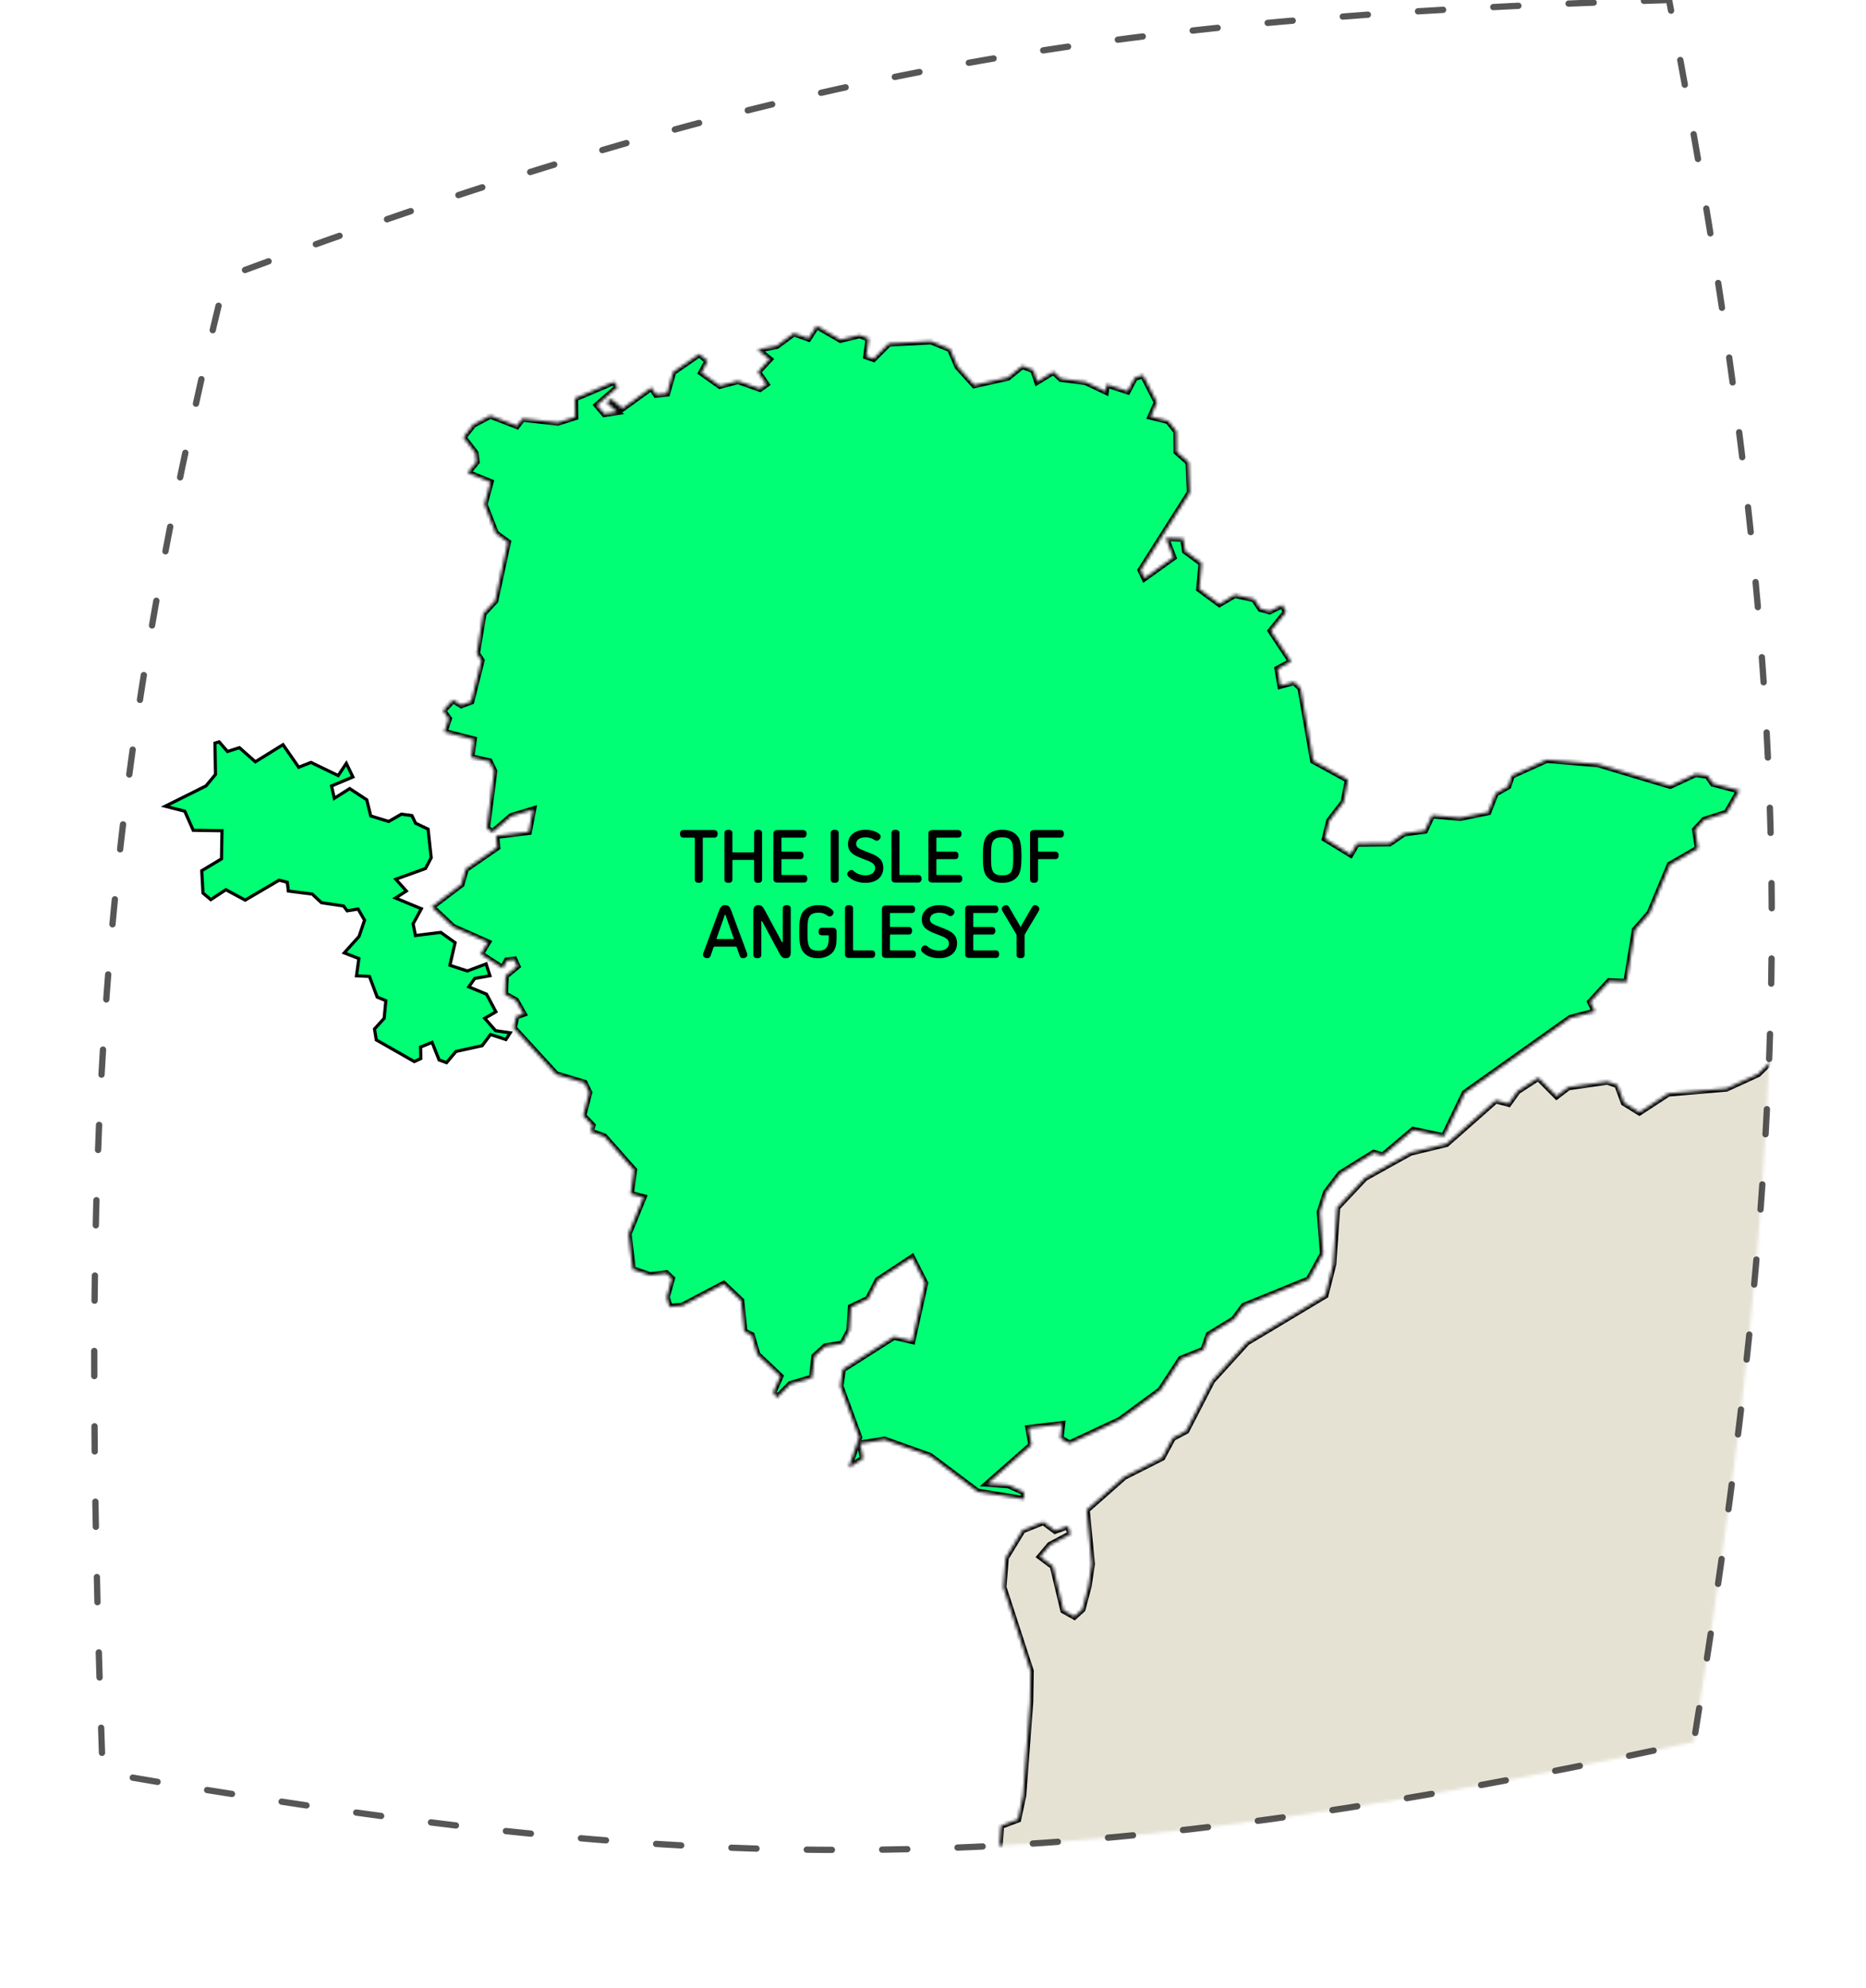 <svg xmlns="http://www.w3.org/2000/svg" fill="none" viewBox="0 0 594 633" height="633" width="594">
<g clip-path="url(#clip0_815_128)">
<mask height="589" width="534" y="0" x="30" maskUnits="userSpaceOnUse" style="mask-type:alpha" id="mask0_815_128">
<path fill="#D9D9D9" d="M531.308 0C349.448 5.597 248.634 22.567 71.754 88.255C30.177 258.834 25.733 365.478 32.675 564.366C216.786 596.074 324.757 601.542 539.198 554.611C573.664 341.54 573.276 220.238 531.308 0Z"></path>
</mask>
<g mask="url(#mask0_815_128)">
<mask fill="white" id="path-2-inside-1_815_128">
<path d="M153.019 303.769L155.023 300.469L155.276 300.058L144.205 295.143L137.434 288.747L143.699 283.97L146.883 281.562L148.085 277.299L148.253 276.719L148.612 276.477L158.271 269.807L157.954 266.37L157.934 266.129L168.33 264.855L169.68 257.773L162.743 259.874L156.752 265.029L156.689 264.996L154.981 263.656L157.322 245.538L155.825 242.446L150.194 241.171L150.003 241.138L150.785 235.468L141.463 233.06L142.855 228.831L141.062 226.286L144.205 222.849L146.84 224.502L150.003 223.331L153.273 210.301L151.796 208.069L153.884 195.35L157.617 191.329L161.666 172.625L157.849 169.844L154.221 160.596L156.141 153.515L148.844 150.521L151.691 147.085L151.354 144.267L147.516 139.249L150.637 135.227L156.099 132.337L164.577 135.604L166.284 133.3L177.63 134.537L183.115 132.786L183.03 126.837L195.43 121.578L196.612 123.264L190.032 129.004L192.393 131.789L196.443 131.171L193.131 128.112L194.524 127.007L198.172 130.033L207.367 123.401L208.844 125.634L212.323 125.289L213.272 121.989L214.263 118.487L222.594 112.746L225.25 114.946L223.268 118.656L229.131 122.816L234.91 121.305L241.932 123.778L243.936 122.334L241.257 118.415L244.99 114.393L241.173 111.334L247.247 110.131L252.709 106.109L257.37 107.761L259.943 103.772L267.556 108.171L273.63 106.694L276.541 107.794L275.76 113.43L278.08 114.256L282.952 109.375L296.322 108.653L302.439 111.127L304.842 116.73L310.137 122.608L318.614 120.719L320.849 120.205L325.446 116.489L328.969 117.868L330.171 121.508L333.208 119.652L335.359 118.345L337.7 120.583L345.566 121.611L351.978 124.637L352.251 122.367L358.957 124.567L361.214 120.309L363.829 119.412L368.279 128.112L366.297 132.649L371.843 134.023L374.501 137.356L374.563 143.856L378.38 147.222L378.782 156.815L363.112 181.528L364.315 184.072L373.509 177.473L371.127 171.284L375.428 171.459L376.63 171.491L377.264 175.447L382.535 179.328L381.755 187.547L388.188 192.291L393.08 189.402L399.196 190.743L401.263 193.835L404.152 194.628L408.202 192.631L409.382 194.869L404.532 200.85L411.006 210.646L406.683 212.982L407.611 218.313L411.955 217.142L414.001 219.101L418.029 242.204L429.101 248.289L427.73 255.371L423.154 261.351L421.762 267.022L429.924 272.007L431.928 268.603L442.345 268.499L445.045 266.645L446.943 265.336L453.586 264.444L455.863 259.596L464.868 260.389L473.748 258.567L476.067 252.651L480.095 250.352L481.234 246.949L492.327 241.926L508.713 243.304L531.659 250.178L539.737 246.43L543.511 246.949L545.283 249.488L553.698 251.693L549.689 258.774L542.477 261.073L539.61 264.204L540.517 270.151L533.515 274.206L531.596 275.307L525.163 290.673L525.142 290.706L522.801 293.387L522.76 293.458L520.481 296.003L517.74 312.673L512.256 312.431L510.78 314.051L506.225 318.997L507.701 322.094L499.919 324.12L466.281 348.012L459.681 361.764L459.66 361.83L449.874 359.767L440.258 367.882L440.194 367.915L437.305 367.088L433.383 369.496L432.623 369.978L432.012 370.355L426.676 373.694L422.121 379.674L420.159 385.897L421.172 399.162L416.637 407.381L395.948 415.802L392.806 420.065L384.793 424.98L383.105 429.79L375.914 432.68L369.397 442.65L356.532 452.101L340.463 459.63L337.552 457.978L338.079 453.442L327.408 454.716L328.336 460.079L314.353 472.386L320.997 472.863L325.004 474.652L325.932 475.063L325.953 477.334L311.212 474.964L296.069 463.582L281.559 458.393L273.799 459.63L274.727 464.407L270.151 467.297L273.482 457.638L267.493 441.342L268.273 435.979L284.597 425.598L290.397 426.939L294.467 408.547L290.333 400.399L279.451 407.583L276.35 413.565L270.888 416.18L270.425 423.535L268.168 427.798L262.685 428.728L259.268 431.853L258.488 438.661L251.591 440.724L247.331 445.02L246.151 443.335L248.385 438.212L241.068 431.273L239.254 425.084L236.934 423.984L235.923 414.117L230.354 408.825L217.173 415.765L213.124 416.109L212.218 413.017L212.998 410.265L213.863 407.069L212.113 405.421L206.924 406.04L201.399 404.147L200.071 392.873L204.815 381.218L200.767 380.156L201.8 372.523L192.393 361.9L188.029 360.286L188.576 358.289L185.645 355.23L186.425 352.203L187.543 347.875L186.067 344.783L177.061 342.102L163.523 327.316L164.324 323.638L166.622 322.779L164.239 318.554L160.738 316.628L160.949 310.712L164.682 307.654L163.733 305.558L161.371 305.831L160.042 308.31L153.019 303.769Z" clip-rule="evenodd" fill-rule="evenodd"></path>
</mask>
<path mask="url(#path-2-inside-1_815_128)" stroke-width="2" stroke="black" fill="#00FF75" d="M153.019 303.769L155.023 300.469L155.276 300.058L144.205 295.143L137.434 288.747L143.699 283.97L146.883 281.562L148.085 277.299L148.253 276.719L148.612 276.477L158.271 269.807L157.954 266.37L157.934 266.129L168.33 264.855L169.68 257.773L162.743 259.874L156.752 265.029L156.689 264.996L154.981 263.656L157.322 245.538L155.825 242.446L150.194 241.171L150.003 241.138L150.785 235.468L141.463 233.06L142.855 228.831L141.062 226.286L144.205 222.849L146.84 224.502L150.003 223.331L153.273 210.301L151.796 208.069L153.884 195.35L157.617 191.329L161.666 172.625L157.849 169.844L154.221 160.596L156.141 153.515L148.844 150.521L151.691 147.085L151.354 144.267L147.516 139.249L150.637 135.227L156.099 132.337L164.577 135.604L166.284 133.3L177.63 134.537L183.115 132.786L183.03 126.837L195.43 121.578L196.612 123.264L190.032 129.004L192.393 131.789L196.443 131.171L193.131 128.112L194.524 127.007L198.172 130.033L207.367 123.401L208.844 125.634L212.323 125.289L213.272 121.989L214.263 118.487L222.594 112.746L225.25 114.946L223.268 118.656L229.131 122.816L234.91 121.305L241.932 123.778L243.936 122.334L241.257 118.415L244.99 114.393L241.173 111.334L247.247 110.131L252.709 106.109L257.37 107.761L259.943 103.772L267.556 108.171L273.63 106.694L276.541 107.794L275.76 113.43L278.08 114.256L282.952 109.375L296.322 108.653L302.439 111.127L304.842 116.73L310.137 122.608L318.614 120.719L320.849 120.205L325.446 116.489L328.969 117.868L330.171 121.508L333.208 119.652L335.359 118.345L337.7 120.583L345.566 121.611L351.978 124.637L352.251 122.367L358.957 124.567L361.214 120.309L363.829 119.412L368.279 128.112L366.297 132.649L371.843 134.023L374.501 137.356L374.563 143.856L378.38 147.222L378.782 156.815L363.112 181.528L364.315 184.072L373.509 177.473L371.127 171.284L375.428 171.459L376.63 171.491L377.264 175.447L382.535 179.328L381.755 187.547L388.188 192.291L393.08 189.402L399.196 190.743L401.263 193.835L404.152 194.628L408.202 192.631L409.382 194.869L404.532 200.85L411.006 210.646L406.683 212.982L407.611 218.313L411.955 217.142L414.001 219.101L418.029 242.204L429.101 248.289L427.73 255.371L423.154 261.351L421.762 267.022L429.924 272.007L431.928 268.603L442.345 268.499L445.045 266.645L446.943 265.336L453.586 264.444L455.863 259.596L464.868 260.389L473.748 258.567L476.067 252.651L480.095 250.352L481.234 246.949L492.327 241.926L508.713 243.304L531.659 250.178L539.737 246.43L543.511 246.949L545.283 249.488L553.698 251.693L549.689 258.774L542.477 261.073L539.61 264.204L540.517 270.151L533.515 274.206L531.596 275.307L525.163 290.673L525.142 290.706L522.801 293.387L522.76 293.458L520.481 296.003L517.74 312.673L512.256 312.431L510.78 314.051L506.225 318.997L507.701 322.094L499.919 324.12L466.281 348.012L459.681 361.764L459.66 361.83L449.874 359.767L440.258 367.882L440.194 367.915L437.305 367.088L433.383 369.496L432.623 369.978L432.012 370.355L426.676 373.694L422.121 379.674L420.159 385.897L421.172 399.162L416.637 407.381L395.948 415.802L392.806 420.065L384.793 424.98L383.105 429.79L375.914 432.68L369.397 442.65L356.532 452.101L340.463 459.63L337.552 457.978L338.079 453.442L327.408 454.716L328.336 460.079L314.353 472.386L320.997 472.863L325.004 474.652L325.932 475.063L325.953 477.334L311.212 474.964L296.069 463.582L281.559 458.393L273.799 459.63L274.727 464.407L270.151 467.297L273.482 457.638L267.493 441.342L268.273 435.979L284.597 425.598L290.397 426.939L294.467 408.547L290.333 400.399L279.451 407.583L276.35 413.565L270.888 416.18L270.425 423.535L268.168 427.798L262.685 428.728L259.268 431.853L258.488 438.661L251.591 440.724L247.331 445.02L246.151 443.335L248.385 438.212L241.068 431.273L239.254 425.084L236.934 423.984L235.923 414.117L230.354 408.825L217.173 415.765L213.124 416.109L212.218 413.017L212.998 410.265L213.863 407.069L212.113 405.421L206.924 406.04L201.399 404.147L200.071 392.873L204.815 381.218L200.767 380.156L201.8 372.523L192.393 361.9L188.029 360.286L188.576 358.289L185.645 355.23L186.425 352.203L187.543 347.875L186.067 344.783L177.061 342.102L163.523 327.316L164.324 323.638L166.622 322.779L164.239 318.554L160.738 316.628L160.949 310.712L164.682 307.654L163.733 305.558L161.371 305.831L160.042 308.31L153.019 303.769Z" clip-rule="evenodd" fill-rule="evenodd"></path>
<mask fill="white" id="path-3-inside-2_815_128">
<path d="M1603.44 2345.53L1602.83 2345.9L1601.88 2346.52L1601.86 2346.55L1600.83 2348.03L1598.89 2350.79L1594.92 2356.45L1590.73 2358.83L1580.86 2364.43L1577.82 2366.15L1575.35 2370.31L1563.35 2390.59L1555.66 2391.9L1531.82 2395.92L1519.23 2401.45L1506.9 2409.53L1499.94 2410.32L1464.59 2434.97L1463.52 2435.69L1443.71 2440.64L1418.6 2451.44L1414.42 2451.13L1408.32 2445.14L1404.44 2444.56L1402.48 2447.1L1377.7 2447.48L1367.43 2441.78L1361.84 2437.1L1361.63 2436.93L1362.5 2432.7L1373.95 2425.69L1373.74 2423.25L1373.42 2419.77L1369.01 2414.1L1361.95 2409.33L1360.98 2408.67L1360.81 2409.02L1359.57 2411.49L1367.58 2418.88L1368.11 2423.42L1354.71 2430.09L1353.01 2433.49L1352.46 2434.59L1350.98 2447.31L1346.49 2452.36L1326.1 2466.94L1315.81 2468.01L1311.61 2473.33L1287.59 2488.46L1276.14 2500.28L1269.18 2502.79L1259.16 2502.72L1255.41 2505.99L1255.26 2506.09L1253.85 2512.9L1247.43 2514.55L1242.39 2523.86L1242.86 2529.81L1243.36 2536.14L1243.22 2537.03L1243.13 2537.48L1228.39 2553.46L1224.26 2548.96L1217.25 2559.61L1221.41 2560.2L1223.35 2563.02L1219.11 2578.56L1217.82 2595.09L1217.36 2600.87L1219.85 2606.81L1219 2609.36L1203.15 2617.75L1190.39 2615.72L1180.41 2612.04L1174.59 2613.41L1169.02 2619.63L1159.85 2621.87L1150.4 2628.88L1147.85 2631.12L1146.23 2632.56L1139.58 2629.71L1135.13 2633.66L1132.92 2631.12L1133.7 2629.88L1134.88 2628.02L1133.21 2625.48L1130.43 2627.16L1128.76 2633.08H1125.43L1120.16 2627.4L1115.18 2625.41L1114.89 2625.58L1090.46 2639.78L1071.89 2638.07L1047.46 2639.17L1043.58 2639.47L1036.94 2632.66L1006.7 2630.98L989.489 2624.21L985.335 2625.89L950.094 2617.43L936.217 2619.43L923.184 2616.06L919.282 2611.28L916.499 2603.38L911.015 2597.5L906.481 2592.65L905.089 2583.06L891.719 2566.97L885.602 2565.6L885.033 2560.51L861.666 2542.77L858.587 2538.55L858.292 2531.74L856.056 2526.1L851.881 2521.91L840.471 2517.68L835.473 2517.99L829.926 2525.62L815.754 2522.01L813.814 2525.69L811.03 2525.96L797.66 2518.4L791.502 2502.04L785.618 2494.72L782.686 2493.92L781.441 2493.61L775.853 2486.02L778.911 2483.17L773.302 2474.43L768.788 2461.16L767.628 2447.9L753.583 2421.7L752.445 2414.35L747.952 2405.89L736.395 2392.96L737.259 2391.07L737.85 2389.8L738.63 2389.52L748.163 2386.26L753.35 2388.84L753.583 2385.74L748.859 2382.65L748.374 2382.34L740.086 2383.82L736.542 2389.01L733.738 2386.6L726.104 2380.03L714.42 2366.46L708.746 2359.86L705.055 2355.56L712.796 2342.26L713.049 2334.35L698.877 2346.55L690.504 2343.8L678.821 2347.52L663.763 2348.21L660.177 2353.29L653.218 2355.87L653.62 2354.81L654.547 2352.37L657.036 2345.83L654.758 2347L648.431 2350.27L643.264 2350.58L638.983 2354.57L634.955 2350.75L633.942 2349.79L619.961 2354.81L616.481 2356.08L612.242 2357.59L593.367 2368.73L589.529 2375.26L586.554 2389.42L587.166 2397.02L602.835 2406.78L603.278 2407.75L603.974 2409.33L599.546 2413.04L596.214 2411.94H596.192L593.599 2413.21L591.468 2414.24L580.017 2408.94L575.293 2409.57L574.049 2410.84L571.982 2412.97L566.414 2413L563.862 2408.81L557.725 2406.58L539.947 2413.52L540.157 2417.4L540.285 2419.43L537.796 2421.73L528.833 2416.99L522.443 2416.51L516.538 2412.32L508.186 2411.25L501.46 2406.82L501.143 2403.69L499.477 2402.87L495.048 2406.58L483.069 2405.31L471.681 2410.19L466.155 2414.79L462.612 2422.42L463.477 2425.55L471.891 2432.22L473.326 2436.45L471.955 2438.71L467.253 2441.6L453.839 2435.52L438.043 2433.7L431.252 2432.94L425.453 2436.1L428.32 2445.66L424.145 2445.73L420.771 2442.09L411.027 2441.33L402.909 2437.76L377.707 2423.35L370.367 2416.1L363.386 2413.93L358.41 2417.65L351.387 2412.66L364.926 2401.77L364.504 2389.04L361.51 2378.25L361.004 2376.4L351.556 2354.46L359.591 2350.13L366.023 2351.16L378.423 2339.44L385.088 2336L394.178 2325.42L397.889 2308.71L400.125 2307.85L408.602 2318.78L404.743 2321.91L401.39 2321.67L398.964 2329.61L399.576 2334.97L401.537 2336.07L403.14 2330.4L407.611 2329.78L410.964 2330.88L413.157 2332.98L418.282 2337.86L424.125 2336.1L426.022 2331.02L429.692 2334.94L434.732 2336.28L439.731 2334.83L454.83 2338.89L458.985 2336.58L459.786 2332.08L467.041 2333.12L470.668 2331.98L471.996 2325.72L478.914 2320.29L479.42 2314.93L485.578 2316.86L494.478 2313.38L497.536 2311.08L494.984 2308.29L507.174 2298.84L509.452 2302.49L515.82 2297.91L527.546 2296.95L522.885 2294.48L520.967 2291.01L519.048 2287.57L516.749 2289.59L516.6 2289.73L500.721 2293.82L495.406 2293.58L488.468 2295.92L484.524 2293.41L476.447 2295.2L474.823 2299.7L471.195 2300.32L464.173 2294.75L459.639 2288.01L459.892 2286.61L463.244 2285.99L462.929 2283.16L458.183 2283.2L453.628 2273.37L451.962 2274.81L453.691 2279.86L453.206 2286.09L451.814 2286.95L449.833 2284.99L448.04 2273.44L445.466 2269.9L444.37 2268.38L429.228 2263.16L419.442 2263.85L413.874 2264.19L413.748 2264.81L413.094 2268.14L407.168 2269.24L395.253 2271.48L387.998 2272.1L378.339 2270.14L377.095 2272.78L386.1 2277.22L382.22 2279.8L368.574 2282.79L354.043 2280.69L353.263 2280.31L343.647 2275.46L326.121 2258.45L308.259 2236.07L291.155 2210.01L291.957 2206.61L295.015 2205.44L305.117 2208.71L317.39 2205.99L327.472 2207.02L330.023 2210.36L339.281 2213.35L344.3 2212.46L345.672 2209.88L336.982 2208.02L336.941 2204.34L339.028 2201.35L339.133 2201.22L332.385 2198.19L328.421 2199.29L328.209 2199.36L305.517 2195.13L301.278 2191.52L298.115 2185.64L297.397 2173.23L300.878 2160.17L306.108 2153.6L307.689 2146.8L306.993 2134.39L325.574 2121.74L323.928 2121.36L321.925 2120.91L317.221 2124.07L307.732 2126.48L300.308 2137.31L298.473 2148.07L290.206 2156.94L288.33 2163.43L282.213 2166.9L276.984 2172.65L271.942 2172.13L265.426 2167.15L254.776 2165.02L244.864 2156.7L251.212 2150.41L251.423 2144.18L244.885 2137.48L235.585 2131.95L228.878 2133.46L236.176 2135.62L242.481 2145.42L239.782 2152.81L239.38 2153.12L234.509 2156.84L233.729 2159.69L236.829 2162.75L236.618 2167.53L244.506 2170.24L264.899 2190.04L261.862 2192.62L235.437 2203.72L169.891 2193.13L160.822 2191.66L153.441 2195.72L149.097 2195.96L143.699 2200.29L127.417 2196.61L114.3 2197.68L107.931 2201.18L93.105 2200.84L71.425 2209.12L62.884 2216.62L58.539 2224.04L57.316 2233.67L61.682 2243.77L68.704 2247.04L67.502 2248.21L62.651 2253.02L58.265 2257.38L53.435 2267.9L52.17 2275.57L58.349 2278.56L56.726 2281.41L50.631 2283.51L48.311 2285.92L45.949 2288.39L42.469 2296.37L45.085 2301.97L32.262 2303.31L30.111 2302.49L28.044 2301.69L23.447 2301.63L12.691 2301.42L10.498 2303.45L9.19 2308.81L13.155 2311.87L2.864 2313.17L-3.506 2316.41L-3.949 2322.63L-5.594 2324.07L-8.947 2323.56L-12.089 2319.95L-15.211 2320.81L-16.539 2321.19L-24.68 2317.96L-24.195 2314.24L-26.451 2313.17L-38.43 2314.24L-39.042 2310.88L-43.829 2308.71L-50.177 2312.49L-60.827 2310.15L-67.766 2311.42L-70.486 2316L-67.344 2319.6L-72.088 2319.71L-79.786 2324.66L-81.389 2328.92L-83.899 2328.4L-93.558 2333.7L-95.16 2337.41L-94.528 2341.91L-99.442 2346.52L-92.925 2352.61L-92.862 2355.43L-94.233 2356.32L-97.079 2353.84L-100.981 2353.91L-108.721 2357.45L-112.433 2354.87L-112.475 2354.91L-113.487 2355.59L-111.399 2362.33L-113.571 2366.05L-113.171 2371.37L-126.563 2371.41L-133.269 2370.41L-139.553 2362.92L-150.752 2360.61L-151.111 2356.66L-167.054 2354.15L-169.817 2355.08L-176.207 2357.18L-201.556 2344.77L-209.381 2344.67L-216.129 2341.99L-218.153 2338.48L-218.724 2337.51L-218.028 2331.29L-215.855 2328.68L-209.76 2326.58L-209.149 2316.68L-218.028 2293.41L-222.899 2287.33L-248.101 2283.65L-254.596 2280.42L-259.995 2276.6L-265.499 2267.66L-264.445 2264.81L-251.686 2260.86L-258.73 2254.4L-262.842 2254.12L-260.649 2251.75L-249.471 2253.81L-229.415 2257.52L-228.551 2259.17L-234.899 2262.44L-225.493 2271.27L-208.431 2272.3L-203.982 2271.06L-203.602 2262.85L-213.219 2258L-208.347 2250.82L-196.094 2248.86L-176.059 2258.31L-175.258 2256.6L-171.357 2255.94L-169.817 2256.11L-158.47 2257.35L-158.176 2258.76L-162.014 2261.68L-160.285 2263.71L-158.007 2266.39L-156.172 2273.99L-153.346 2275.6L-130.253 2271.44L-124.327 2274.98L-122.45 2270.72L-118.274 2270.52L-112.412 2270.24L-112.222 2267.94L-118.085 2265.26L-132.046 2266.39L-142.97 2262.02L-152.882 2258.07L-142.928 2252.5L-140.819 2246.25L-132.384 2248.9L-127.09 2248.51L-128.84 2244.87L-122.682 2242.29L-122.471 2242.19L-121.438 2241.23L-118.085 2238.13L-119.497 2231.71L-127.006 2233.08L-127.954 2233.25L-127.976 2233.29L-129.304 2236.59L-129.557 2237.24L-132.911 2237.62L-138.267 2235.18L-148.833 2237.65L-160.432 2244.39L-169.817 2241.5L-182.639 2237.55L-183.314 2237.21L-201.156 2228.2L-203.813 2228.27L-200.84 2231.74L-201.704 2234.28L-213.177 2234.25L-216.888 2230.67L-217.163 2230.4L-227.939 2235.73L-234.414 2234.45L-236.965 2232.26L-237.071 2227.75L-246.582 2214.38L-251.96 2211.7L-253.078 2212.28L-251.222 2219.3L-252.825 2223.29L-256.748 2222.25L-257.149 2229.33L-264.867 2222.15L-270.709 2223.14L-272.333 2225.73L-288.803 2226.41L-296.522 2218.95L-296.164 2209.12L-297.829 2208.33L-297.766 2213.35L-301.288 2218.5L-299.264 2232.87L-297.513 2236.79L-285.113 2240.71L-289.563 2241.95L-288.55 2249.58L-293.485 2253.36L-290.322 2257.79L-295.468 2258.48L-300.614 2259.17L-299.643 2265.08L-300.993 2267.11L-305.759 2266.08L-313.836 2255.25L-315.228 2243.43L-312.845 2238.27L-314.933 2232.12L-325.351 2229.54L-323.812 2223.56L-327.313 2217.16L-335.221 2213.97L-340.261 2213.8L-344.838 2216.41L-345.723 2221.01L-349.836 2221.36L-345.07 2215.79L-346.145 2213.38L-353.78 2209.91L-356.964 2205.48L-364.325 2201.15L-363.65 2194.34L-356.922 2197.54L-356.311 2197.81L-345.977 2196.99L-335.242 2200.97L-330.792 2200.56L-325.225 2188.01L-326.047 2176.15L-321.914 2174.37L-316.283 2175.36L-310.209 2172.37L-293.802 2155.6L-282.666 2153.64L-273.113 2154.53L-269.127 2158.14L-262.126 2157.97L-253.901 2150.99L-253.436 2146.73L-250.969 2143.84L-250.695 2134.6L-249.851 2106.54L-255.166 2095.06L-254.702 2090.83L-258.941 2088.94L-259.847 2085.57L-258.456 2072.82L-262.969 2059.38L-272.016 2043.77L-276.276 2041.88L-280.156 2043.95L-292.473 2044.81L-298.188 2040.16L-308.163 2044.91L-307.784 2037.28L-317.274 2037.31L-318.983 2035.69L-319.109 2031.54L-322.378 2032.46L-320.754 2034.18L-321.239 2037.31L-323.453 2039.07L-328.283 2036.63L-331.615 2037.55L-335.116 2031.71L-341.337 2030.16L-352.494 2032.43L-358.694 2031.16L-361.984 2034.35L-365.991 2031.09L-369.555 2034.84L-374.658 2032.43L-384.106 2036.04L-394.566 2043.39L-397.941 2043.47L-398.067 2038.68L-409.076 2046.32L-414.454 2044.46L-414.834 2041.09L-406.608 2033.53L-405.428 2024.73L-407.115 2023.28L-410.869 2020.06L-410.447 2014.42L-407.136 2012.9L-403.34 2013.76L-395.874 2002.73L-398.531 1997.43L-404.838 1992.21L-409.54 1995.44L-411.038 1994.37L-411.818 1993.83L-410.489 1991.25L-390.855 1979.14L-382.609 1983.17L-369.006 1977.19L-352.725 1966.02L-348.128 1958.59L-337.162 1958.86L-329.126 1954.7L-329.379 1952.61L-329.801 1949.37L-322.884 1945.25L-324.36 1941.88L-321.049 1939.82L-318.94 1933.84L-312.423 1935.94L-307.974 1934.15L-297.492 1937.55L-289.942 1936.83L-289.204 1931.71L-284.417 1932.74L-279.44 1928.65L-278.132 1924.66L-281.886 1920.81L-274.125 1919.51L-265.268 1922.12L-262.21 1920.37L-252.382 1920.12L-249.915 1917.24L-251.433 1912.46L-246.709 1909.81L-242.428 1912.56L-237.957 1912.15L-232.748 1905.82L-237.029 1902.52L-237.388 1897.16L-237.472 1896.06L-233.317 1892.83L-233.654 1890.87L-240.15 1889.6L-238.842 1885.06L-241.711 1882.59L-241.205 1880.04L-224.27 1870.04L-225.451 1866.95L-229.668 1867.32L-230.617 1862.82L-228.973 1860.55L-236.354 1858.15L-236.438 1854.22L-229.901 1844.46L-225.429 1843.22L-224.122 1838.1L-218.555 1835.46L-210.541 1842.06L-197.866 1841.78L-187.11 1844.91L-187.617 1847.76L-184.749 1849.96L-171.947 1843.74L-169.817 1844.36L-166.569 1845.32L-161.803 1844.08L-158.176 1855.87L-155.814 1859.76L-147.842 1862.47L-149.508 1873.75L-147.399 1873.27L-144.046 1872.55L-138.963 1874.13L-114.478 1860.03L-110.492 1862.51L-108.552 1861.61L-110.07 1855.43L-102.942 1846.52L-103.575 1843.43L-107.266 1841.82L-105.937 1837.83L-100.686 1832.91L-96.742 1832.84L-89.066 1837.21L-84.341 1848.42L-73.628 1849.07L-60.742 1846.56L-42.1 1850.41L-38.198 1847.8L-48.722 1842.36L-47.203 1833.02L-52.623 1829.72L-53.846 1824.66L-46.676 1816.34L-45.916 1812.35L-41.424 1811.15L-40.075 1808.57L-31.407 1804.73L-15.358 1805L-12.363 1802.25L-1.502 1792.31L7.018 1780.28L12.037 1778.22L11.405 1774.27L17.753 1766.26L17.415 1763.44L22.94 1757.7L23.657 1749.76L19.945 1747.56L29.373 1738.07L30.111 1732.4L33.464 1730.09L45.169 1738.35L47.193 1741.99L50.631 1743.02L62.504 1746.53L62.567 1751.06L69.189 1759.14L69.654 1769.55L74.504 1756.22L73.85 1750.58L64.698 1743.4L64.803 1732.64L61.892 1727.62L63.537 1725.32L64.508 1715.14L70.729 1717L87.263 1710.54L96.88 1711.49L100.781 1708.88L98.483 1706.1L103.523 1704.59L110.314 1705.62L128.029 1701.94L137.119 1705.75L144.436 1704.8L147.705 1701.91L152.239 1697.88L162.974 1698.85L162.743 1703.38L168.161 1706.1L170.756 1710.6L174.678 1708.26L181.764 1710.43L195.515 1705.99L208.105 1699.57L212.471 1689.08L227.55 1677.84L230.27 1670.18L227.676 1666.81L229.912 1664.23L232.779 1667.32L239.001 1668.35L246.868 1665.71L250.748 1660.86L259.437 1655.91L260.112 1655.05L271.374 1640.23L281.981 1632.19L289.194 1620.78L293.686 1618.75L296.133 1611.94L302.291 1607.61L306.825 1607.85L310.178 1605.55L313.025 1607.2L315.957 1615.66L320.785 1617.27L328.905 1612.08L338.248 1612.8L347.485 1606.48L358.663 1595.34L364.293 1593.31L373.573 1585.17L384.159 1575.85L389.77 1570.69L403.014 1567.74L428.553 1549.38L433.867 1543.09L434.668 1538L438.549 1534.19L441.944 1530.85L445.783 1517.55L456.475 1512.36L460.377 1506.65L462.275 1497.61L468.179 1493.31L472.356 1484.82L476.573 1481.66L483.807 1469.15L484.018 1462.37L490.746 1453.85L495.955 1435.43L496.166 1427.52L503.905 1406.55L507.195 1402.35L510.358 1398.3L512.552 1389.53L517.319 1383.28L516.728 1367.6L516.58 1363.51L520.798 1359.52L520.714 1349.62L525.459 1340.55L523.096 1329.55L534.991 1294.14L538.66 1289.87L539.462 1285.06L545.409 1281.08L544.629 1259.52L543.912 1240.14L540.369 1224.63L542.035 1218.1L542.14 1218L546.253 1213.56L554.056 1227.62L559.202 1229.27L565.719 1226.66L572.003 1228.9L580.797 1225.42L592.375 1214.04L605.114 1206.03L628.881 1184.96L623.736 1182.69L623.166 1182.45L622.723 1182.52L618.61 1183.07L610.597 1188.16L608.699 1189.36L606.695 1189.6L596.467 1190.84L587.608 1194.55L578.583 1198.33L570.928 1198.92L567.131 1199.23L566.646 1199.26L566.372 1199.37L555.005 1203.87L540.791 1205.69L534.232 1203.77L530.478 1199.57L517.381 1165.78L501.143 1136.01L492.791 1126.49L494.795 1125.9L498.843 1128.38L505.677 1132.57L516.495 1131.61L517.614 1127.93L515.863 1124.56L511.286 1122.91L503.336 1125.8L496.187 1122.98L493.613 1121.95L489.923 1123.12L487.856 1115.8L500.848 1071.9L516.032 1046.91L524.257 1040.9L536.974 1026.97L541.528 1024.67L544.903 1018.69L544.798 1017.86L541.866 996.684L547.793 989.297L549.796 988.984L550.682 991.255L547.286 995.519L546.463 1000.02L548.193 1002.01L555.891 1000.81L560.424 996.82L558.948 990.911L560.382 990.221L560.826 990.018L563.23 988.88L566.668 989.98L572.615 983.452L575.757 983.998L573.5 988.229L575.229 989.914L577.233 988.777L579.468 982.247L596.741 962.652L609.29 956.911L618.548 949.934L622.934 946.634L631.834 949.694L635.525 946.841L635.229 944.297L629.788 945.463L622.048 942.99L610.069 947.597L593.577 959.007L584.72 960.485L577.043 964.2L570.738 963.686L567.617 965.711L564.263 976.162L558.864 979.6L549.922 981.733L545.177 982.834L537.016 973.997L535.076 971.9L533.894 969.459L522.274 945.463L518.393 940.068L503.251 918.993L502.386 917.795L502.281 917.653L498.991 913.013L476.173 880.632L471.491 871.658L471.743 867.843L471.996 864.029L483.933 855.159L480.328 867.877L482.331 867.296L498.464 846.255L490.451 847.771L491.505 836.427L496.524 823.705L494.9 816.141L494.689 815.146L493.782 813.597L475.793 782.935L471.871 764.615L473.979 762.481L479.737 761.9L480.159 763.411L480.791 765.643L482.922 766.163L491.125 768.121L524.636 759.323L523.455 755.399L524.741 747.529L524.805 747.185L523.876 746.292L522.485 744.952L522.632 744.503L523.054 743.267L525.922 744.367L532.797 741.477L541.36 736.322L542.078 735.053L543.616 732.333L540.453 731.512L538.491 733.056L535.033 735.808L529.276 733.33L524.426 735.327L522.19 737.111L507.595 748.766L502.408 745.395L502.956 743.163L503.525 740.892L503.652 740.416L504.875 735.463L505.445 733.23L503.989 729.859L499.118 731.03L493.297 728.245L490.451 726.871L489.776 729.208L487.688 736.492L487.413 736.941L486.465 738.452L483.427 743.333L479.463 747.048L472.988 747.393L470.627 753.614L465.459 755.092L456.56 753.2L445.003 745.948L438.38 744.054L431.779 744.4L425.706 739.933L415.013 737.734L413.917 737.526L412.989 738.215L412.947 738.248L407.358 742.407L393.292 743.13L385.298 746.878L355.183 748.356L343.457 751.858L339.745 754.201L337.889 765.78L338.796 769.462L304.02 765.336L290.375 766.333L289.699 766.365L288.878 767.054L279.471 774.995L277.173 774.169L268.337 779.088L285.313 783.11L281.349 785.687L273.587 784.654L259.268 786.82L253.596 791.149L250.137 789.776L233.053 799.883L232.569 806.105L226.031 809.613L221.244 815.32L221.855 818.413L227.613 819.753L228.541 824.53L227.149 826.801L215.718 830.064L201.99 851.17L205.152 851.41L207.769 853.923L203.635 864.992L205.111 868.636L209.75 872.244L213.715 869.633L217.532 876.096L217.132 887.094L211.501 894.521L204.837 889.536L194.587 893.076L192.056 895.966L191.066 906.138L183.979 911.02L174.974 901.842L174.531 891.976L178.159 884.863L176.956 881.492L160.253 867.329L159.262 866.503L141.041 855.471L128.093 852.581L121.786 852.686L110.651 872.347L98.504 882.695L93.379 884.206L89.857 878.881L84.374 876.162L76.718 880.802L71.572 881.732L63.727 891.184L61.998 890.942L57.865 882.832L45.19 878.81L40.044 879.461L39.2 881.596L30.174 904.487L27.622 905.657L25.281 903.146L22.729 904.043L15.432 896.546L12.607 898.302L9.127 896.377L8.22 893.006L3.875 890.258L14.799 877.366L18.238 861.485L23.889 856.845L29.689 844.608L37.619 839.968L38.378 834.019L35.552 820.508L36.627 816.246L43.502 815.561L45.274 814.839L58.581 809.372L61.66 804.524L62.884 792.353L74.314 790.739L78.004 787.851L81.568 778.465L80.346 773.413L91.312 760.247L93.78 753.44L102.7 754.677L112.592 745.774L113.646 739.83L118.686 732.677L128.388 728.004L134.228 728.448L142.348 722.159L144.605 718.444L145.976 715.32L151.965 712.398L155.255 702.186L157.849 702.153L156.204 708.376L157.701 712.327L166.665 715.286L172.106 714.63L177.209 710.608L178.412 713.12L182.439 713.908L191.846 709.82L209.181 696.309L213.103 690.158L218.46 681.769L222.151 678.912L227.317 678.813L235.479 666.299L236.808 658.358L248.766 650.281L252.119 642.888L260.68 638.833L270.783 640.962L273.925 639.796L286.642 623.259L286.895 620.715L295.183 616.626L303.956 604.937L308.554 603.186L309.081 599.816L315.366 596.346L316.083 594.968L317.896 591.498L318.002 590.086L318.635 581.32L324.076 579.294L325.067 574.654L325.699 571.627L327.914 541.962L328.083 532.062L319.394 505.353L320.132 496.034L325.51 487.201L332.11 484.59L335.886 487.371L339.914 485.893L340.8 488.438L334.22 491.912L331.099 495.622L335.169 498.682L338.522 512.74L342.001 514.7L344.554 512.4L346.494 505.041L347.548 497.96L345.903 480.771L357.903 470.182L369.945 464.102L373.32 457.842L377.242 455.747L377.622 455.538L378.528 453.787L378.95 452.961L385.825 439.625L396.94 427.388L421.889 412.433L424.398 402.5L425.642 384.453L434.499 375.034L438.992 372.523L439.941 372.009L442.197 370.734L449.051 366.952L460.44 364.205L460.904 363.79L462.697 362.208L469.319 356.369L476.151 350.316L480.221 351.416L483.069 347.428L489.691 343.131L495.511 349.009L499.245 346.158L511.667 344.368L514.871 345.468L516.938 351.104L521.873 354.164L531.09 348.15L549.564 346.568L559.644 341.961L564.537 337.15L576.663 334.228L578.372 331.098L583.264 328.521L582.358 325.154L616.08 307.107L638.055 303.874L647.271 298.719L658.575 289.437L672.621 277.956L674.92 278.334L677.471 278.744L684.22 279.844L688.838 278.4L698.055 270.738L703.264 270.152L707.038 273.245L705.92 278.059L716.086 283.905L717.372 287.062L717.583 287.582L718.722 290.4L722.792 294.351L725.407 296.863L728.655 310.407L716.275 321.199L715.728 327.388L728.507 336.362L727.79 340.828L726.546 348.527L730.047 347.082L730.827 338.458L730.786 338.387L721.421 326.457L723.341 321.921L733.295 312.295L736.184 309.51L738.124 293.7L732.283 290.882L723.615 286.722L722.308 284.588L718.954 279.089L709.063 271.8L706.722 268.155L703.854 248.871L703.412 245.883L700.015 240.487L699.32 239.387L690.293 231.546L688.817 230.824L680.403 226.664L678.377 225.668L677.177 219.479L679.77 216.628L685.569 214.91L692.233 216.562L696.283 215.151L708.767 219.862L713.113 218.724L714.019 225.498L718.954 227.146L716.676 230.035L714.926 232.268L718.996 235.639L720.325 235.879L729.415 237.598L730.617 237.839L738.04 236.394L745.653 234.917L754.047 231.206L758.391 232.065L757.843 236.842L765.392 243.612L781.062 247.464L785.132 251.415L791.881 256.297L792.492 260.149L789.688 264.035L796.499 268.019L802.342 269.294L808.246 270.596L809.237 270.804L835.388 273.179L841.968 273.797L859.916 271.766L878.18 275.411L888.006 274.519L928.857 258.153L934.023 256.094L945.918 254.371L947.015 254.201L957.138 252.756L957.77 252.515L962.768 250.49L964.983 248.493L975.148 239.349L997.988 230.035L1004.12 227.524L1005.03 227.042L1005.68 226.702L1023.82 217.077L1048.39 208.447L1050.16 207.829L1054.28 206.384L1107.34 196.003L1109.66 197.414L1111.95 207.862L1111.07 216.628L1123.81 227.939L1131.91 232.476L1132.14 233.543L1132.77 236.427L1144.35 239.557L1153.29 249.183L1158.79 250.868L1165.16 256.537L1190.87 271.597L1218.29 295.692L1234.13 314.084L1246.84 318.38L1247.71 319.825L1252.66 328.038L1253.17 328.865L1257.92 331.995L1269.87 339.935L1276.81 342.239L1294.91 357.157L1295.37 357.535L1297.1 358.224L1300.33 359.253L1302.14 359.838L1301.34 357.19L1298.74 356.161L1296.76 355.406L1276.56 337.976L1276.83 336.22L1280.4 335.673L1285.27 339.624L1285.06 343.684L1291 345.195L1295.5 341.999L1290.16 341.172L1290.25 339.246L1295.77 336.564H1298.57L1299.99 338.765L1301.95 335.947L1300.07 333.095L1295.67 331.995L1285.65 336.499L1282.55 335.295L1279.17 330.895L1272.15 328.728L1270.82 323.847L1277.76 322.746L1282.44 323.469L1282.86 323.984L1285.16 326.873L1289.63 325.599L1289.99 325.291L1313.17 330.139L1324.73 332.543L1329.75 335.98L1342.02 346.125L1345.23 348.768L1351.3 353.787L1352.4 354.684L1358.68 358.946L1371.99 367.987L1377.09 374.411L1380.72 378.986L1382.53 381.289L1389.56 396.037L1395.08 399.026L1403.62 408.859L1403.41 410.507L1403.3 411.437L1402.97 414.255L1402.86 415.148L1402.1 421.648L1399.4 425.943L1398.08 428.039L1380.57 436.221L1364.42 443.784L1360.89 444.747L1352.86 441.792L1350.86 447.702L1354.36 455.576L1357.14 458.017L1358.89 459.528L1362.9 460.009L1369.92 473.312L1378.44 478.708L1383.54 485.62L1386.45 489.571H1391.9H1392.99L1401.01 493.013L1411.02 500.915H1417.06L1426.59 494.042L1429.1 490.124L1433.61 489.127L1435.17 491.841L1435.61 492.596L1433.74 497.549L1432.09 501.915L1429.88 503.771L1428.57 504.871L1428.04 508.893L1427.05 516.696L1421.93 518.826L1420.94 519.241L1420.03 519.619L1418 525.048L1428.99 532.233L1435.34 536.425L1436.04 536.873L1435.02 543.785L1431.02 548.699L1435 553.613L1444.53 555.129L1447.47 561.898L1447.51 562.002L1447.21 562.587L1444.49 567.918L1447.99 572.35L1446.98 576.783L1452.38 580.46L1453.5 581.22L1447.51 586.305L1445.97 587.613L1445.95 591.05L1446.69 591.465L1447.02 591.634L1450.46 593.528L1451.96 598.441L1448.44 604.834L1448.92 609.748L1451.92 615.183L1462.93 616.178L1466.91 624.567L1465.39 630.959L1466.15 633.777L1467.37 638.352L1470.37 641.788L1475.45 643.819L1490.36 649.728L1499.85 650.243L1505.38 645.329L1511.87 645.843L1522.38 649.833L1522.36 653.27L1559.35 659.802L1561.37 665.369L1564.96 675.235L1565.27 676.094L1564.81 676.751L1561.94 680.839L1558.73 685.414L1558.69 695.722L1553.67 704.079L1552.62 714.427L1551.8 717.141L1550.87 720.201L1547.56 731.13L1527.08 732.026L1514 744.537L1506.05 752.137L1496.52 767.881L1493.02 766.884L1493.04 759.974L1487.37 749.007L1483.11 740.756L1477.65 732.952L1475.16 729.411L1467.18 719.068L1453.22 707.724L1440.11 705.382L1436.23 704.731L1426.25 697.819L1415.24 707.139L1404.28 710.368L1395.25 713.016L1375.78 699.713L1367.28 688.883L1365.79 681.014L1363.45 680.357L1362.29 680.013L1355.28 687.887L1340.8 691.838L1338.37 694.624L1334.79 698.716L1334.74 698.782L1333.41 701.293L1325.3 716.453L1323.99 717.519L1312.81 726.767L1311.17 727.008L1302.5 728.349L1299.84 728.759L1298.43 728.688L1294.4 728.448L1280.92 727.66L1274.37 727.281L1266.88 731.233L1260.89 742.577L1258.42 755.365L1258.44 767.673L1254.43 770.147L1239.97 770.666L1236.97 774.102L1240.98 780.495L1234.99 782.487L1231.03 788.402L1239.08 797.683L1248.51 808.546L1240.05 812.497L1224.61 826.32L1230.12 834.671L1220.21 865.196L1220.73 877.022L1226.53 877.437L1227.72 877.503L1229.7 880.458L1224.26 891.769L1226.75 895.206L1236.21 899.129L1252.77 903.94L1255.74 904.798L1257.01 905.177L1258.13 905.488L1262.11 904.01L1263.95 900.399L1265.59 897.132L1276.54 891.703L1279.53 899.091L1279.95 901.772L1282.04 914.835L1282.38 915.453L1285.04 920.236L1284.53 925.149L1290.01 926.145L1295.47 923.19H1299.65H1302.94L1305.94 927.11L1307.05 926.972L1313.4 926.145L1321.86 931.06L1330.65 944.089L1330.82 944.33L1330.42 945.397L1329.32 948.281L1350.71 959.111L1348.56 961.448L1347.19 962.926L1345.25 965.027L1345.86 965.711L1349.23 969.459H1361.17L1367.62 967.499L1370.6 971.419L1368.61 978.329L1374.58 983.725L1372.58 990.155L1367.12 990.117L1363.13 989.636L1361.15 986.199L1362.64 978.81L1358.66 977.333L1354.19 978.81L1349.21 983.244L1327.85 982.729L1323.38 989.154L1324.37 996.514L1325.15 997.614L1327.85 1001.46L1324.01 1006.82L1321.88 1009.82L1313.44 1014.91L1307.98 1018.21L1308.8 1019.99L1310.47 1023.6L1309.48 1029.99L1310.87 1044.19L1310.98 1045.26L1308.7 1055.74L1306.1 1067.67L1305.51 1070.38L1305.47 1070.42L1297.58 1076.27L1285.67 1080.22L1282.21 1083.69L1285.69 1087.13L1290.65 1097.95L1279.76 1117.66L1276.28 1120.61L1273.25 1133.84L1272.34 1137.83L1267.81 1140.79L1262.55 1144.23L1255 1149.18L1251.99 1149.93L1241.15 1152.65L1240.66 1167.91L1241.91 1169.22L1248.61 1176.26L1256.57 1194.96L1256.59 1211.71L1244.71 1215.66L1241.21 1218.72L1240.77 1219.1L1242.75 1223.05L1245.54 1224.56L1246.13 1224.91L1247.2 1225.49H1252.64L1270.23 1217.86L1278.88 1214.11L1282.82 1207.72L1281.87 1207L1273.42 1200.36L1287.48 1193.11L1292.9 1190.32L1298.72 1187.33L1303.11 1185.06L1324.41 1167.36L1332.34 1165.37L1336.3 1166.85L1342.74 1174.24L1345.71 1188.5L1342.23 1215.11L1343.22 1227L1344.21 1238.72L1335.31 1236.25L1324.41 1230.37L1319.96 1231.34L1317.01 1236.77L1316.69 1240.31L1316.02 1248.08L1317.49 1256.95L1314.54 1259.9L1309.1 1260.9L1294.74 1258.91L1282.88 1261.38L1267.55 1261.89L1252.71 1267.81L1237.4 1270.32L1209.24 1290.05L1196.42 1289.64L1195.89 1289.6L1189.63 1295.1L1183.57 1300.46L1179.63 1309.33L1170.77 1321.16L1168.83 1331.51L1171.81 1337.42L1172.82 1346.29L1172.9 1346.42L1180.26 1359.56L1217.34 1378.15L1225.04 1384.86L1225.25 1385.03L1227.1 1394.17L1227.25 1394.89L1234.42 1397.33L1241.87 1399.88L1244.52 1400.77L1245.39 1402.11L1248.97 1407.65L1266.27 1417.48L1269.73 1424.87L1281.07 1435.66L1286.36 1438.86L1290.65 1441.44L1299.82 1446.97L1306.53 1448.97L1309.69 1449.93L1310.01 1449.9L1319.54 1448.93L1336.79 1442.54L1358.49 1440.1L1364.9 1441.58L1365.62 1442.03L1371.5 1445.7L1372.77 1446.49L1374.75 1453.4L1365.87 1470.11L1341.22 1483.41L1339.26 1494.24L1343.2 1502.11L1338.27 1512.94L1339.26 1516.38L1335.86 1519.78L1335.31 1520.33L1334.83 1524.77L1337.78 1528.69L1337.17 1532.3L1336.79 1534.6L1339.74 1538.55L1351.62 1541.2L1353.03 1541.51L1367.31 1542.99L1372.22 1542.02L1378.61 1544.46L1377.64 1546.94L1372.81 1547.97L1370.74 1548.42L1366.8 1555.81L1363.85 1557.25L1356.53 1555.23L1340.73 1550.86L1324.98 1560.69L1309.25 1565.64L1306.29 1568.08L1305.3 1571.04L1310.72 1579.91L1309.25 1583.34L1290.56 1586.34L1289.11 1590.25L1291.07 1595.17L1288.35 1603.69L1287.14 1607.47L1275.74 1624.11L1271.94 1629.68L1270.97 1642.95L1272.45 1649.86L1269.51 1656.74L1252.35 1673.51L1253.82 1677.94L1269.54 1685.78L1279.91 1678.74L1283.29 1676.43L1285.25 1678.39L1286.72 1687.26L1283.29 1692.66L1272.99 1700.05L1258.78 1704.52L1246.76 1705.41L1245.54 1705.51L1241.61 1711.91L1252.43 1725.69L1261.27 1728.14L1261.56 1728.72L1265.25 1736.15L1268.14 1741.92L1267.66 1744.39L1267.51 1744.46L1264.71 1745.87L1257.37 1746.87L1256.59 1749.21L1255.28 1753.16L1253.95 1757.22L1253 1774.44L1251.04 1779.84L1251.36 1780.46L1258.4 1794.14L1265.76 1802.97L1275.08 1810.36L1277.06 1823.15L1280.48 1826.59L1280 1831.5L1274.64 1843.33L1274.15 1852.68L1275.63 1857.11L1291.32 1895.99L1309.42 1913.73L1314.79 1922.08L1334.83 1948.69L1335.99 1960.65L1336.3 1963.92L1340.21 1967.87L1345.58 1970.35L1356.32 1967.39L1366.59 1969.18L1367.01 1990.08L1375.13 1989.49L1377.13 1989.35L1381.6 1989.05L1392.99 1982.44L1410.92 1972.03L1422.6 1967.32L1422.85 1967.22L1423.64 1966.91L1424.58 1965.67L1430.03 1958.52L1430.91 1957.35L1432.09 1955.8L1435.11 1955.84H1435.53L1439.66 1955.88L1442.17 1960.24L1444.39 1964.09L1451.11 1964.43L1462.31 1969.32L1460.58 1972.99L1448.75 1978.25L1452.95 1979.97L1463.66 1976.12L1467.27 1979.52L1469.99 1990.01L1480.37 1992.07L1485.34 1999.46L1492.05 2002.9L1494.54 2007.71L1505.67 2016.31L1513.77 2021.46L1513.81 2028.54L1513.88 2040.09L1513.92 2040.13L1523.58 2050.92L1529.36 2062.85L1540.2 2073.4L1548.82 2071.72L1561.05 2073.16L1561.5 2073.23L1564.43 2068.83L1570.78 2067.35L1573.2 2068.87L1576.3 2078.84L1576.58 2079.7L1582.46 2077.22L1585.01 2075.26L1586.68 2075.57L1601.36 2078.42L1603.74 2078.87L1604.22 2085.37L1599.88 2096.06L1602.28 2103.45L1599.35 2106.88L1598.91 2107.13L1586.17 2114.21L1584.7 2118.16L1585.71 2119.71L1587.58 2122.6L1588.58 2127.82L1589.71 2133.8L1590.79 2137.76L1588.96 2144.25L1585.56 2156.35L1586.04 2162.58L1592.41 2170.28L1598.8 2173.71L1599.61 2178.25L1596.19 2189.29L1594.38 2195.16L1589.29 2201.59L1581.41 2205.75L1586.64 2213.42L1587.37 2223.87L1594.54 2233.56L1596.13 2241.23L1585.52 2241.37L1585.5 2243.36L1595.45 2252.23L1596.25 2256.18L1593.34 2267.73L1602.77 2273.2L1604.12 2277.46L1601.29 2280.52L1583.68 2284.02L1583.32 2291.93L1586.36 2294.2L1589.71 2293.41L1595.09 2286.67L1597.58 2289.25L1596.97 2294.61L1593.11 2299.63L1588.77 2305.27L1587.58 2310.32L1589.9 2312.46L1590.07 2312.63L1593.43 2311.8L1597.58 2314.96L1597.41 2316.65L1596.34 2326.79L1597.96 2331.91L1598.07 2332.05L1605.05 2339.92L1603.44 2345.53Z" clip-rule="evenodd" fill-rule="evenodd"></path>
</mask>
<path mask="url(#path-3-inside-2_815_128)" stroke-width="2" stroke="black" fill="#E5E2D4" d="M1603.44 2345.53L1602.83 2345.9L1601.88 2346.52L1601.86 2346.55L1600.83 2348.03L1598.89 2350.79L1594.92 2356.45L1590.73 2358.83L1580.86 2364.43L1577.82 2366.15L1575.35 2370.31L1563.35 2390.59L1555.66 2391.9L1531.82 2395.92L1519.23 2401.45L1506.9 2409.53L1499.94 2410.32L1464.59 2434.97L1463.52 2435.69L1443.71 2440.64L1418.6 2451.44L1414.42 2451.13L1408.32 2445.14L1404.44 2444.56L1402.48 2447.1L1377.7 2447.48L1367.43 2441.78L1361.84 2437.1L1361.63 2436.93L1362.5 2432.7L1373.95 2425.69L1373.74 2423.25L1373.42 2419.77L1369.01 2414.1L1361.95 2409.33L1360.98 2408.67L1360.81 2409.02L1359.57 2411.49L1367.58 2418.88L1368.11 2423.42L1354.71 2430.09L1353.01 2433.49L1352.46 2434.59L1350.98 2447.31L1346.49 2452.36L1326.1 2466.94L1315.81 2468.01L1311.61 2473.33L1287.59 2488.46L1276.14 2500.28L1269.18 2502.79L1259.16 2502.72L1255.41 2505.99L1255.26 2506.09L1253.85 2512.9L1247.43 2514.55L1242.39 2523.86L1242.86 2529.81L1243.36 2536.14L1243.22 2537.03L1243.13 2537.48L1228.39 2553.46L1224.26 2548.96L1217.25 2559.61L1221.41 2560.2L1223.35 2563.02L1219.11 2578.56L1217.82 2595.09L1217.36 2600.87L1219.85 2606.81L1219 2609.36L1203.15 2617.75L1190.39 2615.72L1180.41 2612.04L1174.59 2613.41L1169.02 2619.63L1159.85 2621.87L1150.4 2628.88L1147.85 2631.12L1146.23 2632.56L1139.58 2629.71L1135.13 2633.66L1132.92 2631.12L1133.7 2629.88L1134.88 2628.02L1133.21 2625.48L1130.43 2627.16L1128.76 2633.08H1125.43L1120.16 2627.4L1115.18 2625.41L1114.89 2625.58L1090.46 2639.78L1071.89 2638.07L1047.46 2639.17L1043.58 2639.47L1036.94 2632.66L1006.7 2630.98L989.489 2624.21L985.335 2625.89L950.094 2617.43L936.217 2619.43L923.184 2616.06L919.282 2611.28L916.499 2603.38L911.015 2597.5L906.481 2592.65L905.089 2583.06L891.719 2566.97L885.602 2565.6L885.033 2560.51L861.666 2542.77L858.587 2538.55L858.292 2531.74L856.056 2526.1L851.881 2521.91L840.471 2517.68L835.473 2517.99L829.926 2525.62L815.754 2522.01L813.814 2525.69L811.03 2525.96L797.66 2518.4L791.502 2502.04L785.618 2494.72L782.686 2493.92L781.441 2493.61L775.853 2486.02L778.911 2483.17L773.302 2474.43L768.788 2461.16L767.628 2447.9L753.583 2421.7L752.445 2414.35L747.952 2405.89L736.395 2392.96L737.259 2391.07L737.85 2389.8L738.63 2389.52L748.163 2386.26L753.35 2388.84L753.583 2385.74L748.859 2382.65L748.374 2382.34L740.086 2383.82L736.542 2389.01L733.738 2386.6L726.104 2380.03L714.42 2366.46L708.746 2359.86L705.055 2355.56L712.796 2342.26L713.049 2334.35L698.877 2346.55L690.504 2343.8L678.821 2347.52L663.763 2348.21L660.177 2353.29L653.218 2355.87L653.62 2354.81L654.547 2352.37L657.036 2345.83L654.758 2347L648.431 2350.27L643.264 2350.58L638.983 2354.57L634.955 2350.75L633.942 2349.79L619.961 2354.81L616.481 2356.08L612.242 2357.59L593.367 2368.73L589.529 2375.26L586.554 2389.42L587.166 2397.02L602.835 2406.78L603.278 2407.75L603.974 2409.33L599.546 2413.04L596.214 2411.94H596.192L593.599 2413.21L591.468 2414.24L580.017 2408.94L575.293 2409.57L574.049 2410.84L571.982 2412.97L566.414 2413L563.862 2408.81L557.725 2406.58L539.947 2413.52L540.157 2417.4L540.285 2419.43L537.796 2421.73L528.833 2416.99L522.443 2416.51L516.538 2412.32L508.186 2411.25L501.46 2406.82L501.143 2403.69L499.477 2402.87L495.048 2406.58L483.069 2405.31L471.681 2410.19L466.155 2414.79L462.612 2422.42L463.477 2425.55L471.891 2432.22L473.326 2436.45L471.955 2438.71L467.253 2441.6L453.839 2435.52L438.043 2433.7L431.252 2432.94L425.453 2436.1L428.32 2445.66L424.145 2445.73L420.771 2442.09L411.027 2441.33L402.909 2437.76L377.707 2423.35L370.367 2416.1L363.386 2413.93L358.41 2417.65L351.387 2412.66L364.926 2401.77L364.504 2389.04L361.51 2378.25L361.004 2376.4L351.556 2354.46L359.591 2350.13L366.023 2351.16L378.423 2339.44L385.088 2336L394.178 2325.42L397.889 2308.71L400.125 2307.85L408.602 2318.78L404.743 2321.91L401.39 2321.67L398.964 2329.61L399.576 2334.97L401.537 2336.07L403.14 2330.4L407.611 2329.78L410.964 2330.88L413.157 2332.98L418.282 2337.86L424.125 2336.1L426.022 2331.02L429.692 2334.94L434.732 2336.28L439.731 2334.83L454.83 2338.89L458.985 2336.58L459.786 2332.08L467.041 2333.12L470.668 2331.98L471.996 2325.72L478.914 2320.29L479.42 2314.93L485.578 2316.86L494.478 2313.38L497.536 2311.08L494.984 2308.29L507.174 2298.84L509.452 2302.49L515.82 2297.91L527.546 2296.95L522.885 2294.48L520.967 2291.01L519.048 2287.57L516.749 2289.59L516.6 2289.73L500.721 2293.82L495.406 2293.58L488.468 2295.92L484.524 2293.41L476.447 2295.2L474.823 2299.7L471.195 2300.32L464.173 2294.75L459.639 2288.01L459.892 2286.61L463.244 2285.99L462.929 2283.16L458.183 2283.2L453.628 2273.37L451.962 2274.81L453.691 2279.86L453.206 2286.09L451.814 2286.95L449.833 2284.99L448.04 2273.44L445.466 2269.9L444.37 2268.38L429.228 2263.16L419.442 2263.85L413.874 2264.19L413.748 2264.81L413.094 2268.14L407.168 2269.24L395.253 2271.48L387.998 2272.1L378.339 2270.14L377.095 2272.78L386.1 2277.22L382.22 2279.8L368.574 2282.79L354.043 2280.69L353.263 2280.31L343.647 2275.46L326.121 2258.45L308.259 2236.07L291.155 2210.01L291.957 2206.61L295.015 2205.44L305.117 2208.71L317.39 2205.99L327.472 2207.02L330.023 2210.36L339.281 2213.35L344.3 2212.46L345.672 2209.88L336.982 2208.02L336.941 2204.34L339.028 2201.35L339.133 2201.22L332.385 2198.19L328.421 2199.29L328.209 2199.36L305.517 2195.13L301.278 2191.52L298.115 2185.64L297.397 2173.23L300.878 2160.17L306.108 2153.6L307.689 2146.8L306.993 2134.39L325.574 2121.74L323.928 2121.36L321.925 2120.91L317.221 2124.07L307.732 2126.48L300.308 2137.31L298.473 2148.07L290.206 2156.94L288.33 2163.43L282.213 2166.9L276.984 2172.65L271.942 2172.13L265.426 2167.15L254.776 2165.02L244.864 2156.7L251.212 2150.41L251.423 2144.18L244.885 2137.48L235.585 2131.95L228.878 2133.46L236.176 2135.62L242.481 2145.42L239.782 2152.81L239.38 2153.12L234.509 2156.84L233.729 2159.69L236.829 2162.75L236.618 2167.53L244.506 2170.24L264.899 2190.04L261.862 2192.62L235.437 2203.72L169.891 2193.13L160.822 2191.66L153.441 2195.72L149.097 2195.96L143.699 2200.29L127.417 2196.61L114.3 2197.68L107.931 2201.18L93.105 2200.84L71.425 2209.12L62.884 2216.62L58.539 2224.04L57.316 2233.67L61.682 2243.77L68.704 2247.04L67.502 2248.21L62.651 2253.02L58.265 2257.38L53.435 2267.9L52.17 2275.57L58.349 2278.56L56.726 2281.41L50.631 2283.51L48.311 2285.92L45.949 2288.39L42.469 2296.37L45.085 2301.97L32.262 2303.31L30.111 2302.49L28.044 2301.69L23.447 2301.63L12.691 2301.42L10.498 2303.45L9.19 2308.81L13.155 2311.87L2.864 2313.17L-3.506 2316.41L-3.949 2322.63L-5.594 2324.07L-8.947 2323.56L-12.089 2319.95L-15.211 2320.81L-16.539 2321.19L-24.68 2317.96L-24.195 2314.24L-26.451 2313.17L-38.43 2314.24L-39.042 2310.88L-43.829 2308.71L-50.177 2312.49L-60.827 2310.15L-67.766 2311.42L-70.486 2316L-67.344 2319.6L-72.088 2319.71L-79.786 2324.66L-81.389 2328.92L-83.899 2328.4L-93.558 2333.7L-95.16 2337.41L-94.528 2341.91L-99.442 2346.52L-92.925 2352.61L-92.862 2355.43L-94.233 2356.32L-97.079 2353.84L-100.981 2353.91L-108.721 2357.45L-112.433 2354.87L-112.475 2354.91L-113.487 2355.59L-111.399 2362.33L-113.571 2366.05L-113.171 2371.37L-126.563 2371.41L-133.269 2370.41L-139.553 2362.92L-150.752 2360.61L-151.111 2356.66L-167.054 2354.15L-169.817 2355.08L-176.207 2357.18L-201.556 2344.77L-209.381 2344.67L-216.129 2341.99L-218.153 2338.48L-218.724 2337.51L-218.028 2331.29L-215.855 2328.68L-209.76 2326.58L-209.149 2316.68L-218.028 2293.41L-222.899 2287.33L-248.101 2283.65L-254.596 2280.42L-259.995 2276.6L-265.499 2267.66L-264.445 2264.81L-251.686 2260.86L-258.73 2254.4L-262.842 2254.12L-260.649 2251.75L-249.471 2253.81L-229.415 2257.52L-228.551 2259.17L-234.899 2262.44L-225.493 2271.27L-208.431 2272.3L-203.982 2271.06L-203.602 2262.85L-213.219 2258L-208.347 2250.82L-196.094 2248.86L-176.059 2258.31L-175.258 2256.6L-171.357 2255.94L-169.817 2256.11L-158.47 2257.35L-158.176 2258.76L-162.014 2261.68L-160.285 2263.71L-158.007 2266.39L-156.172 2273.99L-153.346 2275.6L-130.253 2271.44L-124.327 2274.98L-122.45 2270.72L-118.274 2270.52L-112.412 2270.24L-112.222 2267.94L-118.085 2265.26L-132.046 2266.39L-142.97 2262.02L-152.882 2258.07L-142.928 2252.5L-140.819 2246.25L-132.384 2248.9L-127.09 2248.51L-128.84 2244.87L-122.682 2242.29L-122.471 2242.19L-121.438 2241.23L-118.085 2238.13L-119.497 2231.71L-127.006 2233.08L-127.954 2233.25L-127.976 2233.29L-129.304 2236.59L-129.557 2237.24L-132.911 2237.62L-138.267 2235.18L-148.833 2237.65L-160.432 2244.39L-169.817 2241.5L-182.639 2237.55L-183.314 2237.21L-201.156 2228.2L-203.813 2228.27L-200.84 2231.74L-201.704 2234.28L-213.177 2234.25L-216.888 2230.67L-217.163 2230.4L-227.939 2235.73L-234.414 2234.45L-236.965 2232.26L-237.071 2227.75L-246.582 2214.38L-251.96 2211.7L-253.078 2212.28L-251.222 2219.3L-252.825 2223.29L-256.748 2222.25L-257.149 2229.33L-264.867 2222.15L-270.709 2223.14L-272.333 2225.73L-288.803 2226.41L-296.522 2218.95L-296.164 2209.12L-297.829 2208.33L-297.766 2213.35L-301.288 2218.5L-299.264 2232.87L-297.513 2236.79L-285.113 2240.71L-289.563 2241.95L-288.55 2249.58L-293.485 2253.36L-290.322 2257.79L-295.468 2258.48L-300.614 2259.17L-299.643 2265.08L-300.993 2267.11L-305.759 2266.08L-313.836 2255.25L-315.228 2243.43L-312.845 2238.27L-314.933 2232.12L-325.351 2229.54L-323.812 2223.56L-327.313 2217.16L-335.221 2213.97L-340.261 2213.8L-344.838 2216.41L-345.723 2221.01L-349.836 2221.36L-345.07 2215.79L-346.145 2213.38L-353.78 2209.91L-356.964 2205.48L-364.325 2201.15L-363.65 2194.34L-356.922 2197.54L-356.311 2197.81L-345.977 2196.99L-335.242 2200.97L-330.792 2200.56L-325.225 2188.01L-326.047 2176.15L-321.914 2174.37L-316.283 2175.36L-310.209 2172.37L-293.802 2155.6L-282.666 2153.64L-273.113 2154.53L-269.127 2158.14L-262.126 2157.97L-253.901 2150.99L-253.436 2146.73L-250.969 2143.84L-250.695 2134.6L-249.851 2106.54L-255.166 2095.06L-254.702 2090.83L-258.941 2088.94L-259.847 2085.57L-258.456 2072.82L-262.969 2059.38L-272.016 2043.77L-276.276 2041.88L-280.156 2043.95L-292.473 2044.81L-298.188 2040.16L-308.163 2044.91L-307.784 2037.28L-317.274 2037.31L-318.983 2035.69L-319.109 2031.54L-322.378 2032.46L-320.754 2034.18L-321.239 2037.31L-323.453 2039.07L-328.283 2036.63L-331.615 2037.55L-335.116 2031.71L-341.337 2030.16L-352.494 2032.43L-358.694 2031.16L-361.984 2034.35L-365.991 2031.09L-369.555 2034.84L-374.658 2032.43L-384.106 2036.04L-394.566 2043.39L-397.941 2043.47L-398.067 2038.68L-409.076 2046.32L-414.454 2044.46L-414.834 2041.09L-406.608 2033.53L-405.428 2024.73L-407.115 2023.28L-410.869 2020.06L-410.447 2014.42L-407.136 2012.9L-403.34 2013.76L-395.874 2002.73L-398.531 1997.43L-404.838 1992.21L-409.54 1995.44L-411.038 1994.37L-411.818 1993.83L-410.489 1991.25L-390.855 1979.14L-382.609 1983.17L-369.006 1977.19L-352.725 1966.02L-348.128 1958.59L-337.162 1958.86L-329.126 1954.7L-329.379 1952.61L-329.801 1949.37L-322.884 1945.25L-324.36 1941.88L-321.049 1939.82L-318.94 1933.84L-312.423 1935.94L-307.974 1934.15L-297.492 1937.55L-289.942 1936.83L-289.204 1931.71L-284.417 1932.74L-279.44 1928.65L-278.132 1924.66L-281.886 1920.81L-274.125 1919.51L-265.268 1922.12L-262.21 1920.37L-252.382 1920.12L-249.915 1917.24L-251.433 1912.46L-246.709 1909.81L-242.428 1912.56L-237.957 1912.15L-232.748 1905.82L-237.029 1902.52L-237.388 1897.16L-237.472 1896.06L-233.317 1892.83L-233.654 1890.87L-240.15 1889.6L-238.842 1885.06L-241.711 1882.59L-241.205 1880.04L-224.27 1870.04L-225.451 1866.95L-229.668 1867.32L-230.617 1862.82L-228.973 1860.55L-236.354 1858.15L-236.438 1854.22L-229.901 1844.46L-225.429 1843.22L-224.122 1838.1L-218.555 1835.46L-210.541 1842.06L-197.866 1841.78L-187.11 1844.91L-187.617 1847.76L-184.749 1849.96L-171.947 1843.74L-169.817 1844.36L-166.569 1845.32L-161.803 1844.08L-158.176 1855.87L-155.814 1859.76L-147.842 1862.47L-149.508 1873.75L-147.399 1873.27L-144.046 1872.55L-138.963 1874.13L-114.478 1860.03L-110.492 1862.51L-108.552 1861.61L-110.07 1855.43L-102.942 1846.52L-103.575 1843.43L-107.266 1841.82L-105.937 1837.83L-100.686 1832.91L-96.742 1832.84L-89.066 1837.21L-84.341 1848.42L-73.628 1849.07L-60.742 1846.56L-42.1 1850.41L-38.198 1847.8L-48.722 1842.36L-47.203 1833.02L-52.623 1829.72L-53.846 1824.66L-46.676 1816.34L-45.916 1812.35L-41.424 1811.15L-40.075 1808.57L-31.407 1804.73L-15.358 1805L-12.363 1802.25L-1.502 1792.31L7.018 1780.28L12.037 1778.22L11.405 1774.27L17.753 1766.26L17.415 1763.44L22.94 1757.7L23.657 1749.76L19.945 1747.56L29.373 1738.07L30.111 1732.4L33.464 1730.09L45.169 1738.35L47.193 1741.99L50.631 1743.02L62.504 1746.53L62.567 1751.06L69.189 1759.14L69.654 1769.55L74.504 1756.22L73.85 1750.58L64.698 1743.4L64.803 1732.64L61.892 1727.62L63.537 1725.32L64.508 1715.14L70.729 1717L87.263 1710.54L96.88 1711.49L100.781 1708.88L98.483 1706.1L103.523 1704.59L110.314 1705.62L128.029 1701.94L137.119 1705.75L144.436 1704.8L147.705 1701.91L152.239 1697.88L162.974 1698.85L162.743 1703.38L168.161 1706.1L170.756 1710.6L174.678 1708.26L181.764 1710.43L195.515 1705.99L208.105 1699.57L212.471 1689.08L227.55 1677.84L230.27 1670.18L227.676 1666.81L229.912 1664.23L232.779 1667.32L239.001 1668.35L246.868 1665.71L250.748 1660.86L259.437 1655.91L260.112 1655.05L271.374 1640.23L281.981 1632.19L289.194 1620.78L293.686 1618.75L296.133 1611.94L302.291 1607.61L306.825 1607.85L310.178 1605.55L313.025 1607.2L315.957 1615.66L320.785 1617.27L328.905 1612.08L338.248 1612.8L347.485 1606.48L358.663 1595.34L364.293 1593.31L373.573 1585.17L384.159 1575.85L389.77 1570.69L403.014 1567.74L428.553 1549.38L433.867 1543.09L434.668 1538L438.549 1534.19L441.944 1530.85L445.783 1517.55L456.475 1512.36L460.377 1506.65L462.275 1497.61L468.179 1493.31L472.356 1484.82L476.573 1481.66L483.807 1469.15L484.018 1462.37L490.746 1453.85L495.955 1435.43L496.166 1427.52L503.905 1406.55L507.195 1402.35L510.358 1398.3L512.552 1389.53L517.319 1383.28L516.728 1367.6L516.58 1363.51L520.798 1359.52L520.714 1349.62L525.459 1340.55L523.096 1329.55L534.991 1294.14L538.66 1289.87L539.462 1285.06L545.409 1281.08L544.629 1259.52L543.912 1240.14L540.369 1224.63L542.035 1218.1L542.14 1218L546.253 1213.56L554.056 1227.62L559.202 1229.27L565.719 1226.66L572.003 1228.9L580.797 1225.42L592.375 1214.04L605.114 1206.03L628.881 1184.96L623.736 1182.69L623.166 1182.45L622.723 1182.52L618.61 1183.07L610.597 1188.16L608.699 1189.36L606.695 1189.6L596.467 1190.84L587.608 1194.55L578.583 1198.33L570.928 1198.92L567.131 1199.23L566.646 1199.26L566.372 1199.37L555.005 1203.87L540.791 1205.69L534.232 1203.77L530.478 1199.57L517.381 1165.78L501.143 1136.01L492.791 1126.49L494.795 1125.9L498.843 1128.38L505.677 1132.57L516.495 1131.61L517.614 1127.93L515.863 1124.56L511.286 1122.91L503.336 1125.8L496.187 1122.98L493.613 1121.95L489.923 1123.12L487.856 1115.8L500.848 1071.9L516.032 1046.91L524.257 1040.9L536.974 1026.97L541.528 1024.67L544.903 1018.69L544.798 1017.86L541.866 996.684L547.793 989.297L549.796 988.984L550.682 991.255L547.286 995.519L546.463 1000.02L548.193 1002.01L555.891 1000.81L560.424 996.82L558.948 990.911L560.382 990.221L560.826 990.018L563.23 988.88L566.668 989.98L572.615 983.452L575.757 983.998L573.5 988.229L575.229 989.914L577.233 988.777L579.468 982.247L596.741 962.652L609.29 956.911L618.548 949.934L622.934 946.634L631.834 949.694L635.525 946.841L635.229 944.297L629.788 945.463L622.048 942.99L610.069 947.597L593.577 959.007L584.72 960.485L577.043 964.2L570.738 963.686L567.617 965.711L564.263 976.162L558.864 979.6L549.922 981.733L545.177 982.834L537.016 973.997L535.076 971.9L533.894 969.459L522.274 945.463L518.393 940.068L503.251 918.993L502.386 917.795L502.281 917.653L498.991 913.013L476.173 880.632L471.491 871.658L471.743 867.843L471.996 864.029L483.933 855.159L480.328 867.877L482.331 867.296L498.464 846.255L490.451 847.771L491.505 836.427L496.524 823.705L494.9 816.141L494.689 815.146L493.782 813.597L475.793 782.935L471.871 764.615L473.979 762.481L479.737 761.9L480.159 763.411L480.791 765.643L482.922 766.163L491.125 768.121L524.636 759.323L523.455 755.399L524.741 747.529L524.805 747.185L523.876 746.292L522.485 744.952L522.632 744.503L523.054 743.267L525.922 744.367L532.797 741.477L541.36 736.322L542.078 735.053L543.616 732.333L540.453 731.512L538.491 733.056L535.033 735.808L529.276 733.33L524.426 735.327L522.19 737.111L507.595 748.766L502.408 745.395L502.956 743.163L503.525 740.892L503.652 740.416L504.875 735.463L505.445 733.23L503.989 729.859L499.118 731.03L493.297 728.245L490.451 726.871L489.776 729.208L487.688 736.492L487.413 736.941L486.465 738.452L483.427 743.333L479.463 747.048L472.988 747.393L470.627 753.614L465.459 755.092L456.56 753.2L445.003 745.948L438.38 744.054L431.779 744.4L425.706 739.933L415.013 737.734L413.917 737.526L412.989 738.215L412.947 738.248L407.358 742.407L393.292 743.13L385.298 746.878L355.183 748.356L343.457 751.858L339.745 754.201L337.889 765.78L338.796 769.462L304.02 765.336L290.375 766.333L289.699 766.365L288.878 767.054L279.471 774.995L277.173 774.169L268.337 779.088L285.313 783.11L281.349 785.687L273.587 784.654L259.268 786.82L253.596 791.149L250.137 789.776L233.053 799.883L232.569 806.105L226.031 809.613L221.244 815.32L221.855 818.413L227.613 819.753L228.541 824.53L227.149 826.801L215.718 830.064L201.99 851.17L205.152 851.41L207.769 853.923L203.635 864.992L205.111 868.636L209.75 872.244L213.715 869.633L217.532 876.096L217.132 887.094L211.501 894.521L204.837 889.536L194.587 893.076L192.056 895.966L191.066 906.138L183.979 911.02L174.974 901.842L174.531 891.976L178.159 884.863L176.956 881.492L160.253 867.329L159.262 866.503L141.041 855.471L128.093 852.581L121.786 852.686L110.651 872.347L98.504 882.695L93.379 884.206L89.857 878.881L84.374 876.162L76.718 880.802L71.572 881.732L63.727 891.184L61.998 890.942L57.865 882.832L45.19 878.81L40.044 879.461L39.2 881.596L30.174 904.487L27.622 905.657L25.281 903.146L22.729 904.043L15.432 896.546L12.607 898.302L9.127 896.377L8.22 893.006L3.875 890.258L14.799 877.366L18.238 861.485L23.889 856.845L29.689 844.608L37.619 839.968L38.378 834.019L35.552 820.508L36.627 816.246L43.502 815.561L45.274 814.839L58.581 809.372L61.66 804.524L62.884 792.353L74.314 790.739L78.004 787.851L81.568 778.465L80.346 773.413L91.312 760.247L93.78 753.44L102.7 754.677L112.592 745.774L113.646 739.83L118.686 732.677L128.388 728.004L134.228 728.448L142.348 722.159L144.605 718.444L145.976 715.32L151.965 712.398L155.255 702.186L157.849 702.153L156.204 708.376L157.701 712.327L166.665 715.286L172.106 714.63L177.209 710.608L178.412 713.12L182.439 713.908L191.846 709.82L209.181 696.309L213.103 690.158L218.46 681.769L222.151 678.912L227.317 678.813L235.479 666.299L236.808 658.358L248.766 650.281L252.119 642.888L260.68 638.833L270.783 640.962L273.925 639.796L286.642 623.259L286.895 620.715L295.183 616.626L303.956 604.937L308.554 603.186L309.081 599.816L315.366 596.346L316.083 594.968L317.896 591.498L318.002 590.086L318.635 581.32L324.076 579.294L325.067 574.654L325.699 571.627L327.914 541.962L328.083 532.062L319.394 505.353L320.132 496.034L325.51 487.201L332.11 484.59L335.886 487.371L339.914 485.893L340.8 488.438L334.22 491.912L331.099 495.622L335.169 498.682L338.522 512.74L342.001 514.7L344.554 512.4L346.494 505.041L347.548 497.96L345.903 480.771L357.903 470.182L369.945 464.102L373.32 457.842L377.242 455.747L377.622 455.538L378.528 453.787L378.95 452.961L385.825 439.625L396.94 427.388L421.889 412.433L424.398 402.5L425.642 384.453L434.499 375.034L438.992 372.523L439.941 372.009L442.197 370.734L449.051 366.952L460.44 364.205L460.904 363.79L462.697 362.208L469.319 356.369L476.151 350.316L480.221 351.416L483.069 347.428L489.691 343.131L495.511 349.009L499.245 346.158L511.667 344.368L514.871 345.468L516.938 351.104L521.873 354.164L531.09 348.15L549.564 346.568L559.644 341.961L564.537 337.15L576.663 334.228L578.372 331.098L583.264 328.521L582.358 325.154L616.08 307.107L638.055 303.874L647.271 298.719L658.575 289.437L672.621 277.956L674.92 278.334L677.471 278.744L684.22 279.844L688.838 278.4L698.055 270.738L703.264 270.152L707.038 273.245L705.92 278.059L716.086 283.905L717.372 287.062L717.583 287.582L718.722 290.4L722.792 294.351L725.407 296.863L728.655 310.407L716.275 321.199L715.728 327.388L728.507 336.362L727.79 340.828L726.546 348.527L730.047 347.082L730.827 338.458L730.786 338.387L721.421 326.457L723.341 321.921L733.295 312.295L736.184 309.51L738.124 293.7L732.283 290.882L723.615 286.722L722.308 284.588L718.954 279.089L709.063 271.8L706.722 268.155L703.854 248.871L703.412 245.883L700.015 240.487L699.32 239.387L690.293 231.546L688.817 230.824L680.403 226.664L678.377 225.668L677.177 219.479L679.77 216.628L685.569 214.91L692.233 216.562L696.283 215.151L708.767 219.862L713.113 218.724L714.019 225.498L718.954 227.146L716.676 230.035L714.926 232.268L718.996 235.639L720.325 235.879L729.415 237.598L730.617 237.839L738.04 236.394L745.653 234.917L754.047 231.206L758.391 232.065L757.843 236.842L765.392 243.612L781.062 247.464L785.132 251.415L791.881 256.297L792.492 260.149L789.688 264.035L796.499 268.019L802.342 269.294L808.246 270.596L809.237 270.804L835.388 273.179L841.968 273.797L859.916 271.766L878.18 275.411L888.006 274.519L928.857 258.153L934.023 256.094L945.918 254.371L947.015 254.201L957.138 252.756L957.77 252.515L962.768 250.49L964.983 248.493L975.148 239.349L997.988 230.035L1004.12 227.524L1005.03 227.042L1005.68 226.702L1023.82 217.077L1048.39 208.447L1050.16 207.829L1054.28 206.384L1107.34 196.003L1109.66 197.414L1111.95 207.862L1111.07 216.628L1123.81 227.939L1131.91 232.476L1132.14 233.543L1132.77 236.427L1144.35 239.557L1153.29 249.183L1158.79 250.868L1165.16 256.537L1190.87 271.597L1218.29 295.692L1234.13 314.084L1246.84 318.38L1247.71 319.825L1252.66 328.038L1253.17 328.865L1257.92 331.995L1269.87 339.935L1276.81 342.239L1294.91 357.157L1295.37 357.535L1297.1 358.224L1300.33 359.253L1302.14 359.838L1301.34 357.19L1298.74 356.161L1296.76 355.406L1276.56 337.976L1276.83 336.22L1280.4 335.673L1285.27 339.624L1285.06 343.684L1291 345.195L1295.5 341.999L1290.16 341.172L1290.25 339.246L1295.77 336.564H1298.57L1299.99 338.765L1301.95 335.947L1300.07 333.095L1295.67 331.995L1285.65 336.499L1282.55 335.295L1279.17 330.895L1272.15 328.728L1270.82 323.847L1277.76 322.746L1282.44 323.469L1282.86 323.984L1285.16 326.873L1289.63 325.599L1289.99 325.291L1313.17 330.139L1324.73 332.543L1329.75 335.98L1342.02 346.125L1345.23 348.768L1351.3 353.787L1352.4 354.684L1358.68 358.946L1371.99 367.987L1377.09 374.411L1380.72 378.986L1382.53 381.289L1389.56 396.037L1395.08 399.026L1403.62 408.859L1403.41 410.507L1403.3 411.437L1402.97 414.255L1402.86 415.148L1402.1 421.648L1399.4 425.943L1398.08 428.039L1380.57 436.221L1364.42 443.784L1360.89 444.747L1352.86 441.792L1350.86 447.702L1354.36 455.576L1357.14 458.017L1358.89 459.528L1362.9 460.009L1369.92 473.312L1378.44 478.708L1383.54 485.62L1386.45 489.571H1391.9H1392.99L1401.01 493.013L1411.02 500.915H1417.06L1426.59 494.042L1429.1 490.124L1433.61 489.127L1435.17 491.841L1435.61 492.596L1433.74 497.549L1432.09 501.915L1429.88 503.771L1428.57 504.871L1428.04 508.893L1427.05 516.696L1421.93 518.826L1420.94 519.241L1420.03 519.619L1418 525.048L1428.99 532.233L1435.34 536.425L1436.04 536.873L1435.02 543.785L1431.02 548.699L1435 553.613L1444.53 555.129L1447.47 561.898L1447.51 562.002L1447.21 562.587L1444.49 567.918L1447.99 572.35L1446.98 576.783L1452.38 580.46L1453.5 581.22L1447.51 586.305L1445.97 587.613L1445.95 591.05L1446.69 591.465L1447.02 591.634L1450.46 593.528L1451.96 598.441L1448.44 604.834L1448.92 609.748L1451.92 615.183L1462.93 616.178L1466.91 624.567L1465.39 630.959L1466.15 633.777L1467.37 638.352L1470.37 641.788L1475.45 643.819L1490.36 649.728L1499.85 650.243L1505.38 645.329L1511.87 645.843L1522.38 649.833L1522.36 653.27L1559.35 659.802L1561.37 665.369L1564.96 675.235L1565.27 676.094L1564.81 676.751L1561.94 680.839L1558.73 685.414L1558.69 695.722L1553.67 704.079L1552.62 714.427L1551.8 717.141L1550.87 720.201L1547.56 731.13L1527.08 732.026L1514 744.537L1506.05 752.137L1496.52 767.881L1493.02 766.884L1493.04 759.974L1487.37 749.007L1483.11 740.756L1477.65 732.952L1475.16 729.411L1467.18 719.068L1453.22 707.724L1440.11 705.382L1436.23 704.731L1426.25 697.819L1415.24 707.139L1404.28 710.368L1395.25 713.016L1375.78 699.713L1367.28 688.883L1365.79 681.014L1363.45 680.357L1362.29 680.013L1355.28 687.887L1340.8 691.838L1338.37 694.624L1334.79 698.716L1334.74 698.782L1333.41 701.293L1325.3 716.453L1323.99 717.519L1312.81 726.767L1311.17 727.008L1302.5 728.349L1299.84 728.759L1298.43 728.688L1294.4 728.448L1280.92 727.66L1274.37 727.281L1266.88 731.233L1260.89 742.577L1258.42 755.365L1258.44 767.673L1254.43 770.147L1239.97 770.666L1236.97 774.102L1240.98 780.495L1234.99 782.487L1231.03 788.402L1239.08 797.683L1248.51 808.546L1240.05 812.497L1224.61 826.32L1230.12 834.671L1220.21 865.196L1220.73 877.022L1226.53 877.437L1227.72 877.503L1229.7 880.458L1224.26 891.769L1226.75 895.206L1236.21 899.129L1252.77 903.94L1255.74 904.798L1257.01 905.177L1258.13 905.488L1262.11 904.01L1263.95 900.399L1265.59 897.132L1276.54 891.703L1279.53 899.091L1279.95 901.772L1282.04 914.835L1282.38 915.453L1285.04 920.236L1284.53 925.149L1290.01 926.145L1295.47 923.19H1299.65H1302.94L1305.94 927.11L1307.05 926.972L1313.4 926.145L1321.86 931.06L1330.65 944.089L1330.82 944.33L1330.42 945.397L1329.32 948.281L1350.71 959.111L1348.56 961.448L1347.19 962.926L1345.25 965.027L1345.86 965.711L1349.23 969.459H1361.17L1367.62 967.499L1370.6 971.419L1368.61 978.329L1374.58 983.725L1372.58 990.155L1367.12 990.117L1363.13 989.636L1361.15 986.199L1362.64 978.81L1358.66 977.333L1354.19 978.81L1349.21 983.244L1327.85 982.729L1323.38 989.154L1324.37 996.514L1325.15 997.614L1327.85 1001.46L1324.01 1006.82L1321.88 1009.82L1313.44 1014.91L1307.98 1018.21L1308.8 1019.99L1310.47 1023.6L1309.48 1029.99L1310.87 1044.19L1310.98 1045.26L1308.7 1055.74L1306.1 1067.67L1305.51 1070.38L1305.47 1070.42L1297.58 1076.27L1285.67 1080.22L1282.21 1083.69L1285.69 1087.13L1290.65 1097.95L1279.76 1117.66L1276.28 1120.61L1273.25 1133.84L1272.34 1137.83L1267.81 1140.79L1262.55 1144.23L1255 1149.18L1251.99 1149.93L1241.15 1152.65L1240.66 1167.91L1241.91 1169.22L1248.61 1176.26L1256.57 1194.96L1256.59 1211.71L1244.71 1215.66L1241.21 1218.72L1240.77 1219.1L1242.75 1223.05L1245.54 1224.56L1246.13 1224.91L1247.2 1225.49H1252.64L1270.23 1217.86L1278.88 1214.11L1282.82 1207.72L1281.87 1207L1273.42 1200.36L1287.48 1193.11L1292.9 1190.32L1298.72 1187.33L1303.11 1185.06L1324.41 1167.36L1332.34 1165.37L1336.3 1166.85L1342.74 1174.24L1345.71 1188.5L1342.23 1215.11L1343.22 1227L1344.21 1238.72L1335.31 1236.25L1324.41 1230.37L1319.96 1231.34L1317.01 1236.77L1316.69 1240.31L1316.02 1248.08L1317.49 1256.95L1314.54 1259.9L1309.1 1260.9L1294.74 1258.91L1282.88 1261.38L1267.55 1261.89L1252.71 1267.81L1237.4 1270.32L1209.24 1290.05L1196.42 1289.64L1195.89 1289.6L1189.63 1295.1L1183.57 1300.46L1179.63 1309.33L1170.77 1321.16L1168.83 1331.51L1171.81 1337.42L1172.82 1346.29L1172.9 1346.42L1180.26 1359.56L1217.34 1378.15L1225.04 1384.86L1225.25 1385.03L1227.1 1394.17L1227.25 1394.89L1234.42 1397.33L1241.87 1399.88L1244.52 1400.77L1245.39 1402.11L1248.97 1407.65L1266.27 1417.48L1269.73 1424.87L1281.07 1435.66L1286.36 1438.86L1290.65 1441.44L1299.82 1446.97L1306.53 1448.97L1309.69 1449.93L1310.01 1449.9L1319.54 1448.93L1336.79 1442.54L1358.49 1440.1L1364.9 1441.58L1365.62 1442.03L1371.5 1445.7L1372.77 1446.49L1374.75 1453.4L1365.87 1470.11L1341.22 1483.41L1339.26 1494.24L1343.2 1502.11L1338.27 1512.94L1339.26 1516.38L1335.86 1519.78L1335.31 1520.33L1334.83 1524.77L1337.78 1528.69L1337.17 1532.3L1336.79 1534.6L1339.74 1538.55L1351.62 1541.2L1353.03 1541.51L1367.31 1542.99L1372.22 1542.02L1378.61 1544.46L1377.64 1546.94L1372.81 1547.97L1370.74 1548.42L1366.8 1555.81L1363.85 1557.25L1356.53 1555.23L1340.73 1550.86L1324.98 1560.69L1309.25 1565.64L1306.29 1568.08L1305.3 1571.04L1310.72 1579.91L1309.25 1583.34L1290.56 1586.34L1289.11 1590.25L1291.07 1595.17L1288.35 1603.69L1287.14 1607.47L1275.74 1624.11L1271.94 1629.68L1270.97 1642.95L1272.45 1649.86L1269.51 1656.74L1252.35 1673.51L1253.82 1677.94L1269.54 1685.78L1279.91 1678.74L1283.29 1676.43L1285.25 1678.39L1286.72 1687.26L1283.29 1692.66L1272.99 1700.05L1258.78 1704.52L1246.76 1705.41L1245.54 1705.51L1241.61 1711.91L1252.43 1725.69L1261.27 1728.14L1261.56 1728.72L1265.25 1736.15L1268.14 1741.92L1267.66 1744.39L1267.51 1744.46L1264.71 1745.87L1257.37 1746.87L1256.59 1749.21L1255.28 1753.16L1253.95 1757.22L1253 1774.44L1251.04 1779.84L1251.36 1780.46L1258.4 1794.14L1265.76 1802.97L1275.08 1810.36L1277.06 1823.15L1280.48 1826.59L1280 1831.5L1274.64 1843.33L1274.15 1852.68L1275.63 1857.11L1291.32 1895.99L1309.42 1913.73L1314.79 1922.08L1334.83 1948.69L1335.99 1960.65L1336.3 1963.92L1340.21 1967.87L1345.58 1970.35L1356.32 1967.39L1366.59 1969.18L1367.01 1990.08L1375.13 1989.49L1377.13 1989.35L1381.6 1989.05L1392.99 1982.44L1410.92 1972.03L1422.6 1967.32L1422.85 1967.22L1423.64 1966.91L1424.58 1965.67L1430.03 1958.52L1430.91 1957.35L1432.09 1955.8L1435.11 1955.84H1435.53L1439.66 1955.88L1442.17 1960.24L1444.39 1964.09L1451.11 1964.43L1462.31 1969.32L1460.58 1972.99L1448.75 1978.25L1452.95 1979.97L1463.66 1976.12L1467.27 1979.52L1469.99 1990.01L1480.37 1992.07L1485.34 1999.46L1492.05 2002.9L1494.54 2007.71L1505.67 2016.31L1513.77 2021.46L1513.81 2028.54L1513.88 2040.09L1513.92 2040.13L1523.58 2050.92L1529.36 2062.85L1540.2 2073.4L1548.82 2071.72L1561.05 2073.16L1561.5 2073.23L1564.43 2068.83L1570.78 2067.35L1573.2 2068.87L1576.3 2078.84L1576.58 2079.7L1582.46 2077.22L1585.01 2075.26L1586.68 2075.57L1601.36 2078.42L1603.74 2078.87L1604.22 2085.37L1599.88 2096.06L1602.28 2103.45L1599.35 2106.88L1598.91 2107.13L1586.17 2114.21L1584.7 2118.16L1585.71 2119.71L1587.58 2122.6L1588.58 2127.82L1589.71 2133.8L1590.79 2137.76L1588.96 2144.25L1585.56 2156.35L1586.04 2162.58L1592.41 2170.28L1598.8 2173.71L1599.61 2178.25L1596.19 2189.29L1594.38 2195.16L1589.29 2201.59L1581.41 2205.75L1586.64 2213.42L1587.37 2223.87L1594.54 2233.56L1596.13 2241.23L1585.52 2241.37L1585.5 2243.36L1595.45 2252.23L1596.25 2256.18L1593.34 2267.73L1602.77 2273.2L1604.12 2277.46L1601.29 2280.52L1583.68 2284.02L1583.32 2291.93L1586.36 2294.2L1589.71 2293.41L1595.09 2286.67L1597.58 2289.25L1596.97 2294.61L1593.11 2299.63L1588.77 2305.27L1587.58 2310.32L1589.9 2312.46L1590.07 2312.63L1593.43 2311.8L1597.58 2314.96L1597.41 2316.65L1596.34 2326.79L1597.96 2331.91L1598.07 2332.05L1605.05 2339.92L1603.44 2345.53Z" clip-rule="evenodd" fill-rule="evenodd"></path>
<path stroke="black" fill="#00FF75" d="M148.936 309.085L154.749 306.9L155.954 310.666L151.328 311.496L151.127 311.532L151.009 311.699L149.596 313.691L149.233 314.202L149.812 314.442L154.876 316.54L157.858 322.148L154.832 323.93L154.311 324.237L154.71 324.691L157.642 328.028L157.764 328.166L157.946 328.193L162.412 328.838L161.051 330.983L156.486 329.489L156.144 329.377L155.929 329.667L153.489 332.953L145.321 334.735L145.154 334.772L145.045 334.902L142.148 338.349L139.777 337.479L137.729 332.357L137.543 331.889L137.076 332.08L134.208 333.25L133.891 333.379L133.897 333.721L133.955 337.041L131.89 337.999L119.774 331.094L119.217 327.616L122.178 324.353L122.289 324.23L122.305 324.064L122.79 318.98L122.824 318.614L122.486 318.471L120.07 317.455L117.72 311.193L117.604 310.885L117.275 310.87L113.478 310.689L114.183 305.594L114.237 305.203L113.869 305.06L109.587 303.395L114.228 298.225L114.297 298.149L114.33 298.052L115.975 293.204L116.048 292.989L115.934 292.793L114.163 289.734L113.99 289.436L113.651 289.491L110.51 289.995L109.468 288.62L109.344 288.457L109.143 288.427L102.337 287.417L99.498 284.775L99.38 284.665L99.22 284.645L91.783 283.698L91.492 281.262L91.452 280.926L91.125 280.838L89.079 280.291L88.877 280.237L88.697 280.343L78.057 286.592L72.168 283.426L71.906 283.285L71.657 283.448L67.096 286.439L64.615 284.345L64.222 277.233L70.269 273.607L70.507 273.465L70.512 273.187L70.659 265.006L70.668 264.505L70.167 264.497L61.503 264.361L58.911 258.502L58.813 258.279L58.578 258.219L52.605 256.696L65.469 250.281L65.563 250.234L65.631 250.153L68.478 246.716L68.596 246.574L68.592 246.389L68.43 236.597L69.759 236.209L72.207 239.025L72.423 239.274L72.737 239.173L76.22 238.057L81.005 242.301L81.283 242.548L81.6 242.352L88.979 237.784L88.981 237.782L90.095 237.1L94.866 243.967L95.095 244.296L95.465 244.145L96.726 243.633L99.008 242.75L105.687 245.988L105.69 245.989L107.272 246.744L107.664 246.931L107.904 246.569L110.245 243.039L112.335 247.378L105.922 250.095L105.537 250.258L105.629 250.665L106.262 253.484L106.417 254.175L107.016 253.798L111.32 251.084L116.75 254.648L117.947 259.513L118.015 259.788L118.285 259.871L123.516 261.485L123.723 261.549L123.911 261.442L127.791 259.222L131.132 259.678L132.217 261.946L132.294 262.106L132.454 262.182L136.271 263.989L137.042 271.131L137.042 271.132L137.258 273.113L135.458 276.519L133.49 277.244L133.487 277.246L126.699 279.685L126.002 279.936L126.495 280.488L129.355 283.696L126.704 285.405L125.902 285.921L126.783 286.287L134.134 289.341L131.597 293.973L131.51 294.133L131.545 294.311L132.156 297.403L132.246 297.859L132.708 297.803L140.317 296.868L144.866 300.133L143.316 306.891L143.215 307.334L143.646 307.477L145.607 308.129L145.611 308.13L148.607 309.093L148.773 309.147L148.936 309.085Z"></path>
<path fill="black" d="M220.96 266.696H217.528C216.736 266.696 216.448 266.096 216.448 265.496C216.448 264.896 216.736 264.296 217.528 264.296H227.368C228.16 264.296 228.448 264.896 228.448 265.496C228.448 266.096 228.16 266.696 227.368 266.696H223.936C223.792 266.696 223.72 266.744 223.72 266.912V280.016C223.72 280.88 223.048 281.096 222.448 281.096C221.848 281.096 221.176 280.88 221.176 280.016V266.912C221.176 266.744 221.128 266.696 220.96 266.696ZM233.147 274.016V280.016C233.147 280.88 232.475 281.096 231.875 281.096C231.275 281.096 230.603 280.88 230.603 280.016V265.28C230.603 264.416 231.275 264.2 231.875 264.2C232.475 264.2 233.147 264.416 233.147 265.28V271.184C233.147 271.352 233.195 271.4 233.363 271.4H239.843C239.987 271.4 240.059 271.352 240.059 271.184V265.28C240.059 264.416 240.731 264.2 241.331 264.2C241.931 264.2 242.603 264.416 242.603 265.28V280.016C242.603 280.88 241.931 281.096 241.331 281.096C240.731 281.096 240.059 280.88 240.059 280.016V274.016C240.059 273.848 239.987 273.8 239.843 273.8H233.363C233.195 273.8 233.147 273.848 233.147 274.016ZM248.746 273.776V278.384C248.746 278.552 248.794 278.6 248.962 278.6H255.922C256.714 278.6 257.002 279.2 257.002 279.8C257.002 280.4 256.714 281 255.922 281H247.402C246.802 281 246.202 280.712 246.202 279.92V265.376C246.202 264.584 246.802 264.296 247.402 264.296H255.682C256.474 264.296 256.762 264.896 256.762 265.496C256.762 266.096 256.474 266.696 255.682 266.696H248.962C248.794 266.696 248.746 266.744 248.746 266.912V270.944C248.746 271.112 248.794 271.16 248.962 271.16H254.722C255.514 271.16 255.802 271.76 255.802 272.36C255.802 272.96 255.514 273.56 254.722 273.56H248.962C248.794 273.56 248.746 273.608 248.746 273.776ZM264.437 280.016V265.28C264.437 264.416 265.109 264.2 265.709 264.2C266.309 264.2 266.981 264.416 266.981 265.28V280.016C266.981 280.88 266.309 281.096 265.709 281.096C265.109 281.096 264.437 280.88 264.437 280.016ZM278.366 267.416C277.598 266.96 276.83 266.6 275.534 266.6C273.638 266.6 272.534 267.44 272.534 268.712C272.534 269.768 273.47 270.248 274.838 270.776L277.142 271.688C279.638 272.672 281.174 273.776 281.174 276.344C281.174 279.296 278.87 281.096 275.534 281.096C273.062 281.096 271.262 280.28 270.086 279.128C269.894 278.936 269.702 278.624 269.702 278.336C269.702 277.784 270.302 276.992 271.022 276.992C271.31 276.992 271.526 277.136 271.838 277.4C272.678 278.12 273.854 278.696 275.534 278.696C277.334 278.696 278.582 277.808 278.582 276.344C278.582 275.264 277.67 274.592 276.278 274.064L273.974 273.152C271.502 272.168 269.942 271.208 269.942 268.712C269.942 266 272.198 264.2 275.534 264.2C277.454 264.2 278.942 264.776 279.878 265.496C280.19 265.76 280.334 266.048 280.334 266.432C280.334 266.984 279.71 267.68 279.11 267.68C278.798 267.68 278.63 267.584 278.366 267.416ZM286.318 265.28V278.384C286.318 278.552 286.366 278.6 286.534 278.6H292.294C293.086 278.6 293.374 279.2 293.374 279.8C293.374 280.4 293.086 281 292.294 281H284.974C284.374 281 283.774 280.712 283.774 279.92V265.28C283.774 264.416 284.446 264.2 285.046 264.2C285.646 264.2 286.318 264.416 286.318 265.28ZM298.072 273.776V278.384C298.072 278.552 298.12 278.6 298.288 278.6H305.248C306.04 278.6 306.328 279.2 306.328 279.8C306.328 280.4 306.04 281 305.248 281H296.728C296.128 281 295.528 280.712 295.528 279.92V265.376C295.528 264.584 296.128 264.296 296.728 264.296H305.008C305.8 264.296 306.088 264.896 306.088 265.496C306.088 266.096 305.8 266.696 305.008 266.696H298.288C298.12 266.696 298.072 266.744 298.072 266.912V270.944C298.072 271.112 298.12 271.16 298.288 271.16H304.048C304.84 271.16 305.128 271.76 305.128 272.36C305.128 272.96 304.84 273.56 304.048 273.56H298.288C298.12 273.56 298.072 273.608 298.072 273.776ZM315.491 272.648C315.491 274.688 315.491 276.224 315.995 277.304C316.595 278.552 317.867 278.696 319.019 278.696C320.195 278.696 321.491 278.552 322.043 277.304C322.547 276.2 322.547 274.688 322.547 272.648C322.547 270.632 322.523 269.096 322.043 268.016C321.467 266.768 320.195 266.6 319.019 266.6C317.867 266.6 316.595 266.768 315.995 268.016C315.491 269.096 315.491 270.632 315.491 272.648ZM325.163 272.648C325.163 275.552 324.947 277.712 324.011 278.96C322.739 280.64 320.867 281.096 319.019 281.096C317.171 281.096 315.323 280.64 314.027 278.96C313.067 277.712 312.875 275.552 312.875 272.648C312.875 269.744 313.067 267.584 314.027 266.336C315.323 264.656 317.171 264.2 319.019 264.2C320.867 264.2 322.739 264.656 324.011 266.336C324.947 267.584 325.163 269.744 325.163 272.648ZM330.645 271.16H335.925C336.717 271.16 337.005 271.76 337.005 272.36C337.005 272.96 336.717 273.56 335.925 273.56H330.645C330.477 273.56 330.429 273.608 330.429 273.776V280.016C330.429 280.88 329.757 281.096 329.157 281.096C328.557 281.096 327.885 280.88 327.885 280.016V265.376C327.885 264.584 328.485 264.296 329.085 264.296H337.605C338.397 264.296 338.685 264.896 338.685 265.496C338.685 266.096 338.397 266.696 337.605 266.696H330.645C330.477 266.696 330.429 266.744 330.429 266.912V270.944C330.429 271.112 330.477 271.16 330.645 271.16ZM228.267 299H233.403C233.499 299 233.571 298.952 233.571 298.856C233.571 298.784 233.547 298.736 233.499 298.616L231.243 292.16C231.099 291.728 231.027 291.272 230.835 291.272C230.643 291.272 230.571 291.728 230.427 292.16L228.171 298.616C228.123 298.736 228.099 298.784 228.099 298.856C228.099 298.952 228.171 299 228.267 299ZM230.835 288.2C231.651 288.2 232.203 288.416 232.779 289.952L237.771 303.416C237.843 303.632 237.891 303.8 237.891 303.968C237.891 304.64 237.243 305.096 236.523 305.096C236.091 305.096 235.659 304.904 235.443 304.28L234.555 301.688C234.483 301.496 234.387 301.4 234.243 301.4H227.427C227.283 301.4 227.187 301.496 227.115 301.688L226.227 304.28C226.011 304.904 225.555 305.096 225.123 305.096C224.523 305.096 223.779 304.688 223.779 303.968C223.779 303.8 223.827 303.632 223.899 303.416L228.891 289.952C229.443 288.44 230.019 288.2 230.835 288.2ZM248.047 303.416L242.671 293.432C242.599 293.288 242.527 293.288 242.479 293.288C242.359 293.288 242.359 293.48 242.359 293.48V304.016C242.359 304.88 241.687 305.096 241.087 305.096C240.487 305.096 239.815 304.88 239.815 304.016V290.048C239.815 288.92 240.295 288.2 241.351 288.2C242.527 288.2 242.839 288.704 243.487 289.88L248.863 299.864C248.911 299.936 248.935 300.008 249.055 300.008C249.175 300.008 249.175 299.816 249.175 299.816V289.28C249.175 288.416 249.847 288.2 250.447 288.2C251.047 288.2 251.719 288.416 251.719 289.28V303.248C251.719 304.376 251.239 305.096 250.183 305.096C249.007 305.096 248.695 304.592 248.047 303.416ZM260.576 288.2C262.28 288.2 263.576 288.56 264.632 289.448C265.016 289.76 265.352 290.048 265.352 290.552C265.352 291.128 264.704 291.8 264.128 291.8C263.792 291.8 263.648 291.68 263.408 291.536C262.376 290.816 261.776 290.6 260.576 290.6C259.496 290.6 258.152 290.768 257.552 292.016C257.048 293.072 257.048 294.632 257.048 296.648C257.048 298.688 257.048 300.176 257.552 301.304C258.104 302.552 259.352 302.696 260.456 302.696C261.68 302.696 262.64 302.552 263.36 301.304C263.696 300.704 263.816 299.36 263.816 298.592V298.016C263.816 297.848 263.744 297.8 263.6 297.8H261.632C260.84 297.8 260.552 297.2 260.552 296.6C260.552 296 260.84 295.4 261.632 295.4H265.088C265.688 295.4 266.288 295.688 266.288 296.48V299.12C266.288 300.56 266.024 302.024 265.208 303.056C264.152 304.376 262.304 305.096 260.456 305.096C258.656 305.096 256.88 304.664 255.584 302.96C254.624 301.712 254.432 299.552 254.432 296.648C254.432 293.744 254.624 291.488 255.584 290.336C256.976 288.656 258.68 288.2 260.576 288.2ZM271.54 289.28V302.384C271.54 302.552 271.588 302.6 271.756 302.6H277.516C278.308 302.6 278.596 303.2 278.596 303.8C278.596 304.4 278.308 305 277.516 305H270.196C269.596 305 268.996 304.712 268.996 303.92V289.28C268.996 288.416 269.668 288.2 270.268 288.2C270.868 288.2 271.54 288.416 271.54 289.28ZM283.294 297.776V302.384C283.294 302.552 283.342 302.6 283.51 302.6H290.47C291.262 302.6 291.55 303.2 291.55 303.8C291.55 304.4 291.262 305 290.47 305H281.95C281.35 305 280.75 304.712 280.75 303.92V289.376C280.75 288.584 281.35 288.296 281.95 288.296H290.23C291.022 288.296 291.31 288.896 291.31 289.496C291.31 290.096 291.022 290.696 290.23 290.696H283.51C283.342 290.696 283.294 290.744 283.294 290.912V294.944C283.294 295.112 283.342 295.16 283.51 295.16H289.27C290.062 295.16 290.35 295.76 290.35 296.36C290.35 296.96 290.062 297.56 289.27 297.56H283.51C283.342 297.56 283.294 297.608 283.294 297.776ZM301.851 291.416C301.083 290.96 300.315 290.6 299.019 290.6C297.123 290.6 296.019 291.44 296.019 292.712C296.019 293.768 296.955 294.248 298.323 294.776L300.627 295.688C303.123 296.672 304.659 297.776 304.659 300.344C304.659 303.296 302.355 305.096 299.019 305.096C296.547 305.096 294.747 304.28 293.571 303.128C293.379 302.936 293.187 302.624 293.187 302.336C293.187 301.784 293.787 300.992 294.507 300.992C294.795 300.992 295.011 301.136 295.323 301.4C296.163 302.12 297.339 302.696 299.019 302.696C300.819 302.696 302.067 301.808 302.067 300.344C302.067 299.264 301.155 298.592 299.763 298.064L297.459 297.152C294.987 296.168 293.427 295.208 293.427 292.712C293.427 290 295.683 288.2 299.019 288.2C300.939 288.2 302.427 288.776 303.363 289.496C303.675 289.76 303.819 290.048 303.819 290.432C303.819 290.984 303.195 291.68 302.595 291.68C302.283 291.68 302.115 291.584 301.851 291.416ZM309.803 297.776V302.384C309.803 302.552 309.851 302.6 310.019 302.6H316.979C317.771 302.6 318.059 303.2 318.059 303.8C318.059 304.4 317.771 305 316.979 305H308.459C307.859 305 307.259 304.712 307.259 303.92V289.376C307.259 288.584 307.859 288.296 308.459 288.296H316.739C317.531 288.296 317.819 288.896 317.819 289.496C317.819 290.096 317.531 290.696 316.739 290.696H310.019C309.851 290.696 309.803 290.744 309.803 290.912V294.944C309.803 295.112 309.851 295.16 310.019 295.16H315.779C316.571 295.16 316.859 295.76 316.859 296.36C316.859 296.96 316.571 297.56 315.779 297.56H310.019C309.851 297.56 309.803 297.608 309.803 297.776ZM324.88 305.096C324.28 305.096 323.608 304.88 323.608 304.016V297.824C323.608 297.824 323.608 297.608 323.488 297.416L319.12 290.096C318.976 289.856 318.904 289.616 318.904 289.4C318.904 288.752 319.6 288.2 320.272 288.2C320.632 288.2 320.968 288.368 321.232 288.824L324.712 294.824C324.76 294.896 324.784 295.112 324.88 295.112C324.976 295.112 325 294.896 325.048 294.824L328.528 288.824C328.792 288.368 329.128 288.2 329.488 288.2C330.088 288.2 330.856 288.704 330.856 289.4C330.856 289.616 330.784 289.856 330.64 290.096L326.272 297.416C326.152 297.608 326.152 297.824 326.152 297.824V304.016C326.152 304.88 325.48 305.096 324.88 305.096Z"></path>
</g>
<path stroke-dasharray="8 16" stroke-linejoin="round" stroke-linecap="round" stroke-width="2" stroke-opacity="0.75" stroke="#1E1E1E" d="M531.308 0C349.448 5.597 248.634 22.567 71.754 88.255C30.177 258.834 25.733 365.478 32.675 564.366C216.786 596.074 324.757 601.542 539.198 554.611C573.664 341.54 573.276 220.238 531.308 0Z"></path>
</g>
<defs>
<clipPath id="clip0_815_128">
<rect fill="white" height="633" width="594"></rect>
</clipPath>
</defs>
</svg>
